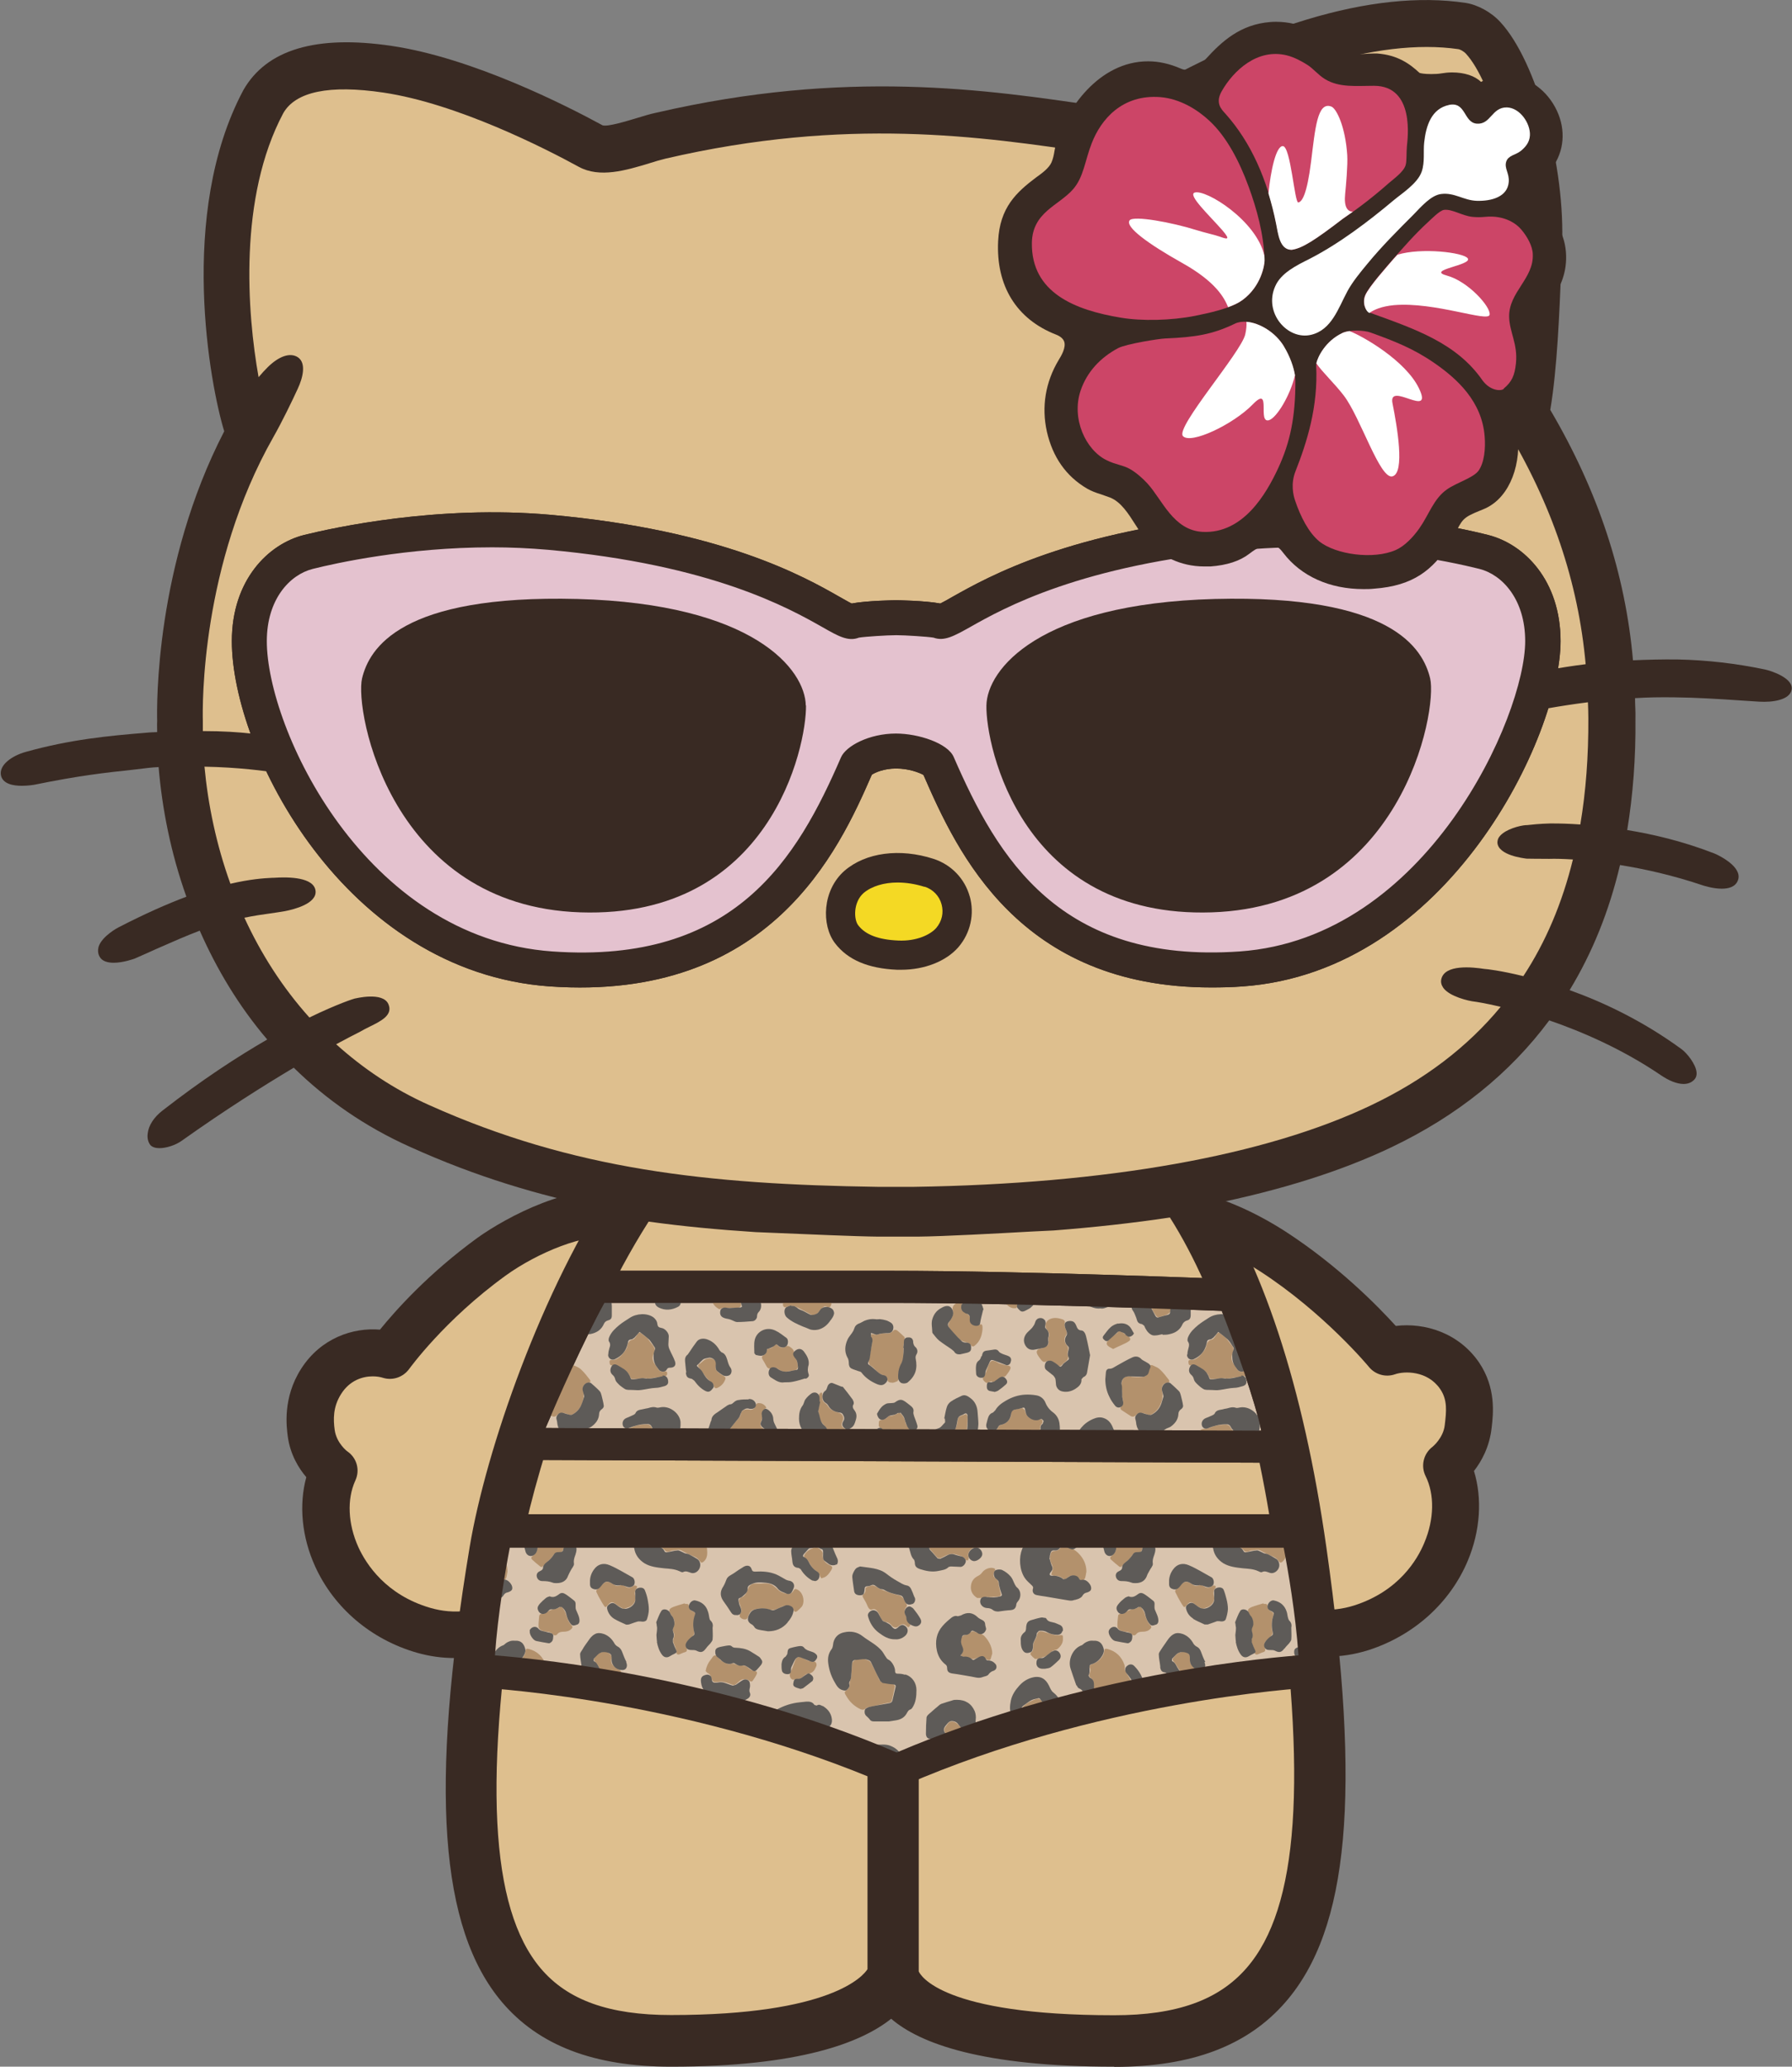 <?xml version="1.0" encoding="UTF-8"?>
<svg id="_レイヤー_2" data-name="レイヤー 2" xmlns="http://www.w3.org/2000/svg" width="87.11" height="100.44" xmlns:xlink="http://www.w3.org/1999/xlink" viewBox="0 0 87.11 100.44">
  <rect x="0" y="0" width="87.11" height="100.44" fill="#808080" stroke="none"/>
  <defs>
    <style>
      .cls-1 {
        fill: none;
      }

      .cls-2 {
        fill: #b3916c;
      }

      .cls-3, .cls-4, .cls-5, .cls-6 {
        fill-rule: evenodd;
      }

      .cls-3, .cls-7 {
        fill: #fff;
      }

      .cls-8 {
        fill: #f4d924;
      }

      .cls-9 {
        fill: #debf8e;
      }

      .cls-10 {
        fill: #5e5b58;
      }

      .cls-4, .cls-11 {
        fill: #392a23;
      }

      .cls-12 {
        fill: #d9c4ae;
      }

      .cls-5 {
        fill: #e4c2cf;
      }

      .cls-6 {
        fill: #cc4567;
      }

      .cls-13 {
        clip-path: url(#clippath);
      }
    </style>
    <clipPath id="clippath">
      <path class="cls-1" d="M63.31,74.8l-.08-.06H24.41l-.08.06c-.1.49-.78,3.83-.89,6.66l.07.08c.94.05,10.73.69,20.22,4.8l.09.02.09-.02c9.49-4.11,19.28-4.75,20.22-4.8l.07-.08c-.11-2.83-.79-6.17-.89-6.66"/>
    </clipPath>
  </defs>
  <g id="DESIGN">
    <g>
      <path class="cls-11" d="M35.16,61.36c-.97-1.35-2.85-2.93-4.88-3.41-2.4-.56-5.66,1.2-7.06,2.2-2.4,1.74-4.01,3.56-4.75,4.47-1.3-.11-2.87.4-3.83,1.9-.91,1.42-.71,2.83-.65,3.3.12.87.53,1.54.9,1.97-.37,1.35-.22,2.91.43,4.34.92,2.02,2.72,3.55,4.94,4.19.63.18,1.24.26,1.84.26,3.95,0,7.15-3.53,8.31-4.8,3.35-3.69,8.42-9.28,4.73-14.44Z"/>
      <path class="cls-11" d="M71.9,66.22c-.99-1.45-2.65-1.95-4.05-1.78-.85-.94-2.79-2.92-5.35-4.58-2.73-1.76-5.53-2.5-7.48-1.98-1.81.48-2.78,2-3.56,3.23-.12.19-.24.38-.36.56-3.53,5.26,1.7,10.69,5.16,14.29,1.17,1.22,4.38,4.55,8.25,4.55.66,0,1.34-.1,2.03-.32,2.19-.71,3.95-2.29,4.81-4.34.61-1.45.71-3.03.3-4.36.36-.46.76-1.17.86-2.11.08-.67.22-1.93-.61-3.16Z"/>
      <path class="cls-9" d="M28.73,74.25c3.93-4.33,6.98-8.19,4.57-11.57-.7-.98-2.18-2.19-3.54-2.51h0c-1.24-.29-3.66.72-5.19,1.83-2.98,2.16-4.66,4.51-4.68,4.53-.29.4-.8.58-1.28.43-.12-.04-.3-.07-.49-.07-.49,0-1.12.19-1.54.86-.4.63-.38,1.24-.31,1.75.09.64.61,1.04.62,1.04.46.32.62.91.38,1.42-.41.9-.36,2.1.15,3.23.38.83,1.34,2.32,3.49,2.95,2.33.68,4.81-.56,7.82-3.88Z"/>
      <path class="cls-9" d="M69.24,74.97c.48-1.14.5-2.34.06-3.23-.25-.5-.1-1.1.34-1.43,0,0,.52-.42.59-1.05.08-.67.14-1.22-.22-1.75-.62-.91-1.75-.88-2.2-.72-.46.16-.96.01-1.26-.35-.02-.03-2.19-2.64-5.29-4.65-1.73-1.12-3.59-1.78-4.9-1.78-.27,0-.53.03-.75.09-.95.25-1.57,1.22-2.22,2.25-.13.21-.26.41-.39.6-2.32,3.46.85,7.22,4.91,11.43,3.11,3.23,5.62,4.38,7.93,3.64,2.14-.69,3.05-2.2,3.4-3.05Z"/>
      <path class="cls-9" d="M24.05,75.39c.69-4.17,3.22-11.94,6.88-17.35,1.9.28,3.84.48,5.85.61.74.03,4.53.2,5.91.22h.91s.98,0,.98,0c1.61-.02,5.79-.27,6.56-.31,2.24-.17,4.36-.42,6.35-.74,3.73,5.42,5.16,13.32,5.76,17.56,2.41,16.95.37,23.8-9.08,23.8-9.97,0-10.75-2.75-10.75-3.33v-9.87,9.87c0,.56-1.37,3.33-10.8,3.33-8.72,0-11.57-5.75-8.57-23.8Z"/>
      <path class="cls-11" d="M54.16,100.44c-6.42,0-9.45-1.13-10.84-2.33-1.45,1.16-4.46,2.33-10.7,2.33-3.75,0-6.43-1.03-8.22-3.14-3.03-3.58-3.52-10.4-1.57-22.11.79-4.74,3.53-12.6,7.07-17.84.27-.4.74-.6,1.21-.53,1.83.27,3.71.47,5.75.6.15,0,.5.02.96.04,1.44.06,3.86.16,4.89.18h.87s1.02,0,1.02,0c1.18-.02,3.97-.17,5.47-.25.47-.03.83-.05,1.01-.05,2.13-.17,4.24-.41,6.21-.72.47-.08.95.13,1.22.52,2.84,4.13,4.85,10.21,5.97,18.09,1.69,11.91,1.1,18.51-1.99,22.07-1.84,2.12-4.56,3.15-8.32,3.15ZM44.66,95.81c.08.18,1.12,2.13,9.5,2.13,3.03,0,5.08-.73,6.44-2.3,2.53-2.91,2.96-9.11,1.4-20.09-1.01-7.08-2.73-12.59-5.13-16.38-1.8.27-3.7.48-5.65.63-.21.01-.57.03-1.03.05-1.62.09-4.34.24-5.6.25h-1.02s-.87,0-.87,0c-1.1-.01-3.54-.12-5-.18l-.97-.04c-1.84-.12-3.54-.28-5.2-.51-3.5,5.49-5.69,12.77-6.26,16.21-1.79,10.78-1.47,17.16,1.02,20.09,1.31,1.54,3.32,2.26,6.33,2.26,7.8,0,9.35-1.91,9.55-2.23v-9.72c0-.69.56-1.24,1.25-1.24s1.24.56,1.24,1.24v9.81Z"/>
      <path class="cls-11" d="M29.32,58.73c-3.14-.63-6.2-1.55-9.36-2.98-2.24-1-4.12-2.33-5.68-3.86-1.46.87-3.32,2.04-5.46,3.56-.3.21-.74.35-1.07.35-.19,0-.35-.05-.44-.15-.11-.14-.16-.34-.13-.56.04-.39.3-.79.71-1.11,1.95-1.52,3.68-2.64,5.1-3.46-1.39-1.63-2.46-3.43-3.28-5.29-.63.24-1.3.53-2.07.87-.35.16-.71.32-1.1.49,0,0-.54.2-1.01.2-.29,0-.57-.07-.69-.3-.08-.14-.09-.3-.05-.47.16-.53.98-.96.99-.96,1.28-.66,2.35-1.13,3.28-1.48-.76-2.13-1.18-4.28-1.35-6.3-.17.01-.34.02-.5.04l-.67.08c-1.49.16-2.67.29-4.88.74,0,0-.28.05-.6.05-.42,0-.91-.09-1.01-.49-.12-.51.52-.97,1.21-1.16,2.15-.6,4-.78,5.86-.93.18-.02.34-.02.52-.03,0-.18-.01-.36,0-.54-.02-.75-.1-7.58,3.26-14.08-.67-2.17-2.28-10.56.93-16.58,1.13-1.98,3.55-2.69,7.2-2.15,3.93.58,8.48,2.89,10.26,3.86.25.08,1.16-.2,1.66-.35.33-.1.65-.2.94-.26,9.25-2.14,16.04-1.13,21.51-.32l.84.12C60.84,1.25,66.75-.53,71.24.14c.59.09,1.25.45,1.69.93,1.78,1.92,3.18,7.04,3,10.95l-.04,1.08c-.09,2.15-.19,4.79-.53,6.82,2.33,3.96,3.65,7.97,4.02,12.17.7-.03,1.42-.05,2.19-.04,1.39.03,2.82.19,4.24.49.28.06,1.4.42,1.28.99-.1.49-.92.61-1.58.57-.3-.02-.61-.04-.93-.06-1.01-.07-2.16-.14-3.19-.15-.67-.01-1.3,0-1.91.04,0,.33.03.65.02.98.02,1.92-.12,3.73-.4,5.43,1.29.21,2.75.56,4.24,1.14.01,0,.92.39,1.13.91.06.14.06.29,0,.42-.12.29-.44.38-.77.38-.44,0-.88-.15-.89-.15-1.51-.51-2.88-.81-4.06-1-.53,2.25-1.35,4.27-2.45,6.08,1.62.58,3.54,1.48,5.43,2.86.28.2.71.75.74,1.13.02.18-.05.3-.11.36-.13.14-.31.21-.52.21-.31,0-.71-.15-1.14-.45h0c-1.85-1.25-3.79-2.09-5.39-2.64-1.91,2.57-4.46,4.63-7.66,6.16-2.47,1.18-5.42,2.1-8.78,2.78,0,0-7.08,1.4-15.35,1.4s-14.22-1.19-14.22-1.19Z"/>
      <path class="cls-9" d="M73.05,19.91c.37-1.91.48-4.68.56-6.91l.05-1.09c.16-3.54-1.18-7.98-2.4-9.3-.11-.12-.29-.21-.36-.22-3.92-.57-9.45,1.15-15.57,4.86-.43.26-.67.41-1.08.35l-1.25-.18c-5.27-.78-11.83-1.76-20.65.29-.25.06-.52.14-.8.23-1.12.34-2.4.72-3.41.17-1.66-.91-5.93-3.08-9.5-3.61-2.63-.39-4.27-.05-4.87,1-2.18,4.1-1.76,9.69-1.2,12.83.15-.18.3-.34.43-.47.55-.55,1.11-.75,1.49-.49.4.28.24.98-.02,1.53-.25.55-.77,1.62-1.18,2.34h0c-3.53,6.21-3.45,13.05-3.43,13.81,0,.16,0,.32,0,.48,1.94,0,3.13.21,3.73.36h.04s1.59.31,1.5,1.07c-.08.67-1.04.62-1.5.6h-.18c-.51-.09-1.87-.27-3.51-.3.17,1.83.57,3.78,1.26,5.69.94-.22,1.61-.27,2.05-.29h.06c.73-.05,1.96-.03,2.03.64.06.61-1.02.89-1.48.98-.21.04-.45.07-.71.11-.37.05-.78.11-1.27.21.79,1.72,1.83,3.37,3.16,4.85,1.38-.67,2.18-.92,2.2-.92.02,0,1.37-.35,1.64.27.23.53-.35.82-.9,1.09-.18.09-.36.18-.53.28l-.06.03c-.22.11-.57.29-1.05.55,1.29,1.16,2.78,2.18,4.53,2.96,7,3.14,13.53,3.85,21.8,3.97h.84s.91,0,.91,0c9.39-.14,17.09-1.51,22.24-3.97,2.58-1.23,4.67-2.82,6.29-4.78-.77-.18-1.24-.25-1.26-.25-.3-.03-1.23-.25-1.53-.67-.09-.13-.13-.27-.1-.41.15-.75,1.52-.6,2.1-.51.08,0,.79.08,1.89.35,1.09-1.66,1.89-3.55,2.41-5.67-.49-.03-.88-.04-1.15-.03-.53,0-1.1-.01-1.1-.01-.15-.02-1.37-.16-1.42-.77,0-.08.01-.21.13-.34.28-.32.95-.5,1.26-.52h.05c.18-.02.64-.07,1.12-.08h.13c.34,0,.8.01,1.34.05.27-1.6.4-3.32.39-5.17,0-.26-.01-.52-.02-.77-1.43.18-2.6.41-3.4.58-.41.08-.71.14-.89.16-.29.04-.53.06-.74.06-.48,0-.75-.12-.84-.36-.06-.17-.05-.36.04-.54.16-.32.53-.59,1.08-.78.27-.09,2-.64,4.64-.97-.36-3.99-1.64-7.79-3.92-11.55-.15-.24-.2-.53-.14-.81Z"/>
      <path class="cls-11" d="M23.12,36.94c-.73,1.48-.74,3.85.25,5.11.61.72,1.63,1.13,2.94.9,1.13-.19,1.78-1.23,1.99-2.05.47-1.85-.03-4.11-1.09-4.96-1.12-.82-3.21-.8-4.09,1.01Z"/>
      <path class="cls-11" d="M58.62,37.16c-.73,1.48-.74,3.85.25,5.11.61.72,1.63,1.13,2.94.9,1.13-.19,1.78-1.23,1.99-2.06.46-1.84-.03-4.11-1.09-4.96-1.12-.82-3.21-.8-4.09,1.01Z"/>
      <path class="cls-11" d="M47.14,43.57c-.24-.87-.9-1.55-1.76-1.83-1.64-.53-3.3-.31-4.33.58-1.08.95-1.13,2.64-.46,3.52.62.81,1.61,1.23,3.02,1.29.06,0,.13,0,.2,0,1.13,0,2.18-.41,2.78-1.1h0c.59-.69.79-1.61.55-2.47Z"/>
      <path class="cls-8" d="M44.94,43.1c-.44-.14-.89-.21-1.31-.21-.66,0-1.26.18-1.65.51-.51.45-.48,1.29-.26,1.57.35.46.99.7,1.95.74.89.04,1.56-.29,1.84-.61.28-.33.37-.74.26-1.15-.11-.41-.42-.73-.83-.86Z"/>
      <path class="cls-5" d="M72.12,26.82c-1.35-.34-6.34-1.44-11.7-.96-11.01.99-14.17,4.61-14.77,4.31-.16-.08-1.65-.17-2.1-.17-.45,0-1.94.09-2.1.17-.6.3-3.74-3.32-14.75-4.31-5.37-.48-10.36.62-11.71.96-1.35.34-2.87,1.74-2.87,4.33,0,4.73,5.1,15.26,14.67,15.93,9.57.68,12.82-5.21,14.87-9.94.05-.12.77-.65,1.89-.65s1.97.5,2.03.62c2.06,4.73,5.17,10.63,14.74,9.96,9.56-.67,14.67-11.7,14.67-15.93,0-2.59-1.52-3.99-2.87-4.33Z"/>
      <path class="cls-11" d="M58.88,47.99c-9.34,0-12.35-6.56-13.99-10.33-.21-.11-.7-.31-1.33-.31-.59,0-1.01.19-1.18.3-1.61,3.7-4.96,11.03-15.65,10.29-10-.71-15.46-11.46-15.46-16.78,0-2.96,1.76-4.72,3.51-5.16,1.42-.35,6.48-1.47,11.99-.98,8.35.75,12.33,3.01,14.03,3.98.22.12.45.26.6.33.72-.14,2.13-.16,2.16-.16.02,0,1.42.02,2.15.16.14-.07.38-.2.6-.33,1.71-.96,5.7-3.22,14.04-3.98,5.5-.5,10.57.62,11.99.98,1.75.44,3.52,2.2,3.52,5.16,0,4.55-5.42,16.07-15.46,16.78-.52.04-1.02.05-1.5.05ZM23.9,26.6c-4.12,0-7.59.77-8.7,1.05-1.11.28-2.23,1.47-2.23,3.51,0,4.22,4.72,14.43,13.88,15.08,8.89.63,11.91-4.54,14.03-9.43.24-.56,1.38-1.16,2.67-1.16,1.1,0,2.52.47,2.81,1.14,2.13,4.9,5.15,10.06,13.9,9.45,9.1-.64,13.88-11.45,13.88-15.08,0-2.04-1.12-3.23-2.22-3.51-1.36-.34-6.19-1.41-11.42-.93-7.97.72-11.74,2.85-13.35,3.76-.77.43-1.25.7-1.77.51-.29-.05-1.4-.12-1.81-.12-.43,0-1.54.07-1.82.12-.52.2-1-.07-1.77-.51-1.61-.91-5.36-3.04-13.34-3.76-.92-.08-1.83-.12-2.72-.12ZM42.45,37.49h0s0,0,0,0ZM44.8,37.47h0s0,0,0,0ZM45.88,29.36c.06.02.11.04.15.06-.05-.03-.1-.04-.15-.06ZM41.22,29.36s-.1.03-.15.06c.04-.02.09-.04.15-.06Z"/>
      <path class="cls-4" d="M47.95,34.29c.03-1.74,2.51-4.95,11.1-5.18,8.59-.22,10.12,2.4,10.47,3.86.37,1.58-1.39,11.07-10.62,11.37-9.23.3-10.99-8.07-10.95-10.06Z"/>
      <path class="cls-4" d="M39.17,34.29c-.03-1.74-2.51-4.95-11.1-5.18-8.59-.22-10.12,2.4-10.47,3.86-.37,1.58,1.39,11.07,10.62,11.37,9.23.3,10.99-8.07,10.96-10.06Z"/>
      <path class="cls-5" d="M72.12,26.82c-1.35-.34-6.34-1.44-11.7-.96-11.01.99-14.17,4.61-14.77,4.31-.16-.08-1.65-.17-2.1-.17-.45,0-1.94.09-2.1.17-.6.3-3.74-3.32-14.75-4.31-5.37-.48-10.36.62-11.71.96-1.35.34-2.87,1.74-2.87,4.33,0,4.73,5.1,15.26,14.67,15.93,9.57.68,12.82-5.21,14.87-9.94.05-.12.77-.65,1.89-.65s1.97.5,2.03.62c2.06,4.73,5.17,10.63,14.74,9.96,9.56-.67,14.67-11.7,14.67-15.93,0-2.59-1.52-3.99-2.87-4.33Z"/>
      <path class="cls-11" d="M58.88,47.99c-9.34,0-12.35-6.56-13.99-10.33-.21-.11-.7-.31-1.33-.31-.59,0-1.01.19-1.18.3-1.61,3.7-4.96,11.03-15.65,10.29-10-.71-15.46-11.46-15.46-16.78,0-2.96,1.76-4.72,3.51-5.16,1.42-.35,6.48-1.47,11.99-.98,8.35.75,12.33,3.01,14.03,3.98.22.12.45.26.6.33.72-.14,2.13-.16,2.16-.16.02,0,1.42.02,2.15.16.14-.07.38-.2.6-.33,1.71-.96,5.7-3.22,14.04-3.98,5.5-.5,10.57.62,11.99.98,1.75.44,3.52,2.2,3.52,5.16,0,4.55-5.42,16.07-15.46,16.78-.52.04-1.02.05-1.5.05ZM23.9,26.6c-4.12,0-7.59.77-8.7,1.05-1.11.28-2.23,1.47-2.23,3.51,0,4.22,4.72,14.43,13.88,15.08,8.89.63,11.91-4.54,14.03-9.43.24-.56,1.38-1.16,2.67-1.16,1.1,0,2.52.47,2.81,1.14,2.13,4.9,5.15,10.06,13.9,9.45,9.1-.64,13.88-11.45,13.88-15.08,0-2.04-1.12-3.23-2.22-3.51-1.36-.34-6.19-1.41-11.42-.93-7.97.72-11.74,2.85-13.35,3.76-.77.43-1.25.7-1.77.51-.29-.05-1.4-.12-1.81-.12-.43,0-1.54.07-1.82.12-.52.2-1-.07-1.77-.51-1.61-.91-5.36-3.04-13.34-3.76-.92-.08-1.83-.12-2.72-.12ZM42.45,37.49h0s0,0,0,0ZM44.8,37.47h0s0,0,0,0ZM45.88,29.36c.06.02.11.04.15.06-.05-.03-.1-.04-.15-.06ZM41.22,29.36s-.1.03-.15.06c.04-.02.09-.04.15-.06Z"/>
      <path class="cls-4" d="M47.95,34.29c.03-1.74,2.51-4.95,11.1-5.18,8.59-.22,10.12,2.4,10.47,3.86.37,1.58-1.39,11.07-10.62,11.37-9.23.3-10.99-8.07-10.95-10.06Z"/>
      <path class="cls-4" d="M39.17,34.29c-.03-1.74-2.51-4.95-11.1-5.18-8.59-.22-10.12,2.4-10.47,3.86-.37,1.58,1.39,11.07,10.62,11.37,9.23.3,10.99-8.07,10.96-10.06Z"/>
      <path class="cls-4" d="M75.44,14.62c.35-.61.71-1.25.69-2.18-.02-1.08-.57-1.78-1.05-2.4-.12-.15-.24-.3-.35-.46-.07-.1-.14-.26-.1-.44.04-.16.17-.29.38-.38h.03s.02-.04.02-.04c.19-.2.27-.33.36-.49.04-.07.08-.14.13-.22.53-.83.55-1.88.04-2.81-.52-.95-1.44-1.53-2.4-1.53-.41,0-.82.11-1.2.31-.29-.29-.8-.46-1.4-.46-.19,0-.37.02-.55.05-.11.02-.29.03-.47.03-.34,0-.53-.04-.57-.06-.46-.43-1.06-.87-2.06-.94-.05,0-.11,0-.17,0-.14,0-.28.01-.42.02-.14,0-.28.02-.43.02-.06,0-.11,0-.17,0-.38-.02-.58-.19-.81-.39-.07-.06-.14-.12-.22-.18-.58-.43-1.48-1.01-2.68-1.01-.09,0-.19,0-.28.01-1.48.11-2.39.97-3.13,1.78-.17.18-.5.55-.92.55-.11,0-.21-.02-.32-.07-.53-.23-1.06-.35-1.58-.35-2.41,0-3.99,2.36-4.46,3.94-.04.13-.06.27-.09.41-.03.19-.07.39-.15.57-.12.26-.42.49-.67.67l-.07.05c-.97.73-1.77,1.47-1.85,3.09-.11,2.18.89,3.8,2.81,4.55.21.08.35.2.4.34.1.29-.14.69-.27.9-.64,1.07-.84,2.27-.57,3.48.28,1.23.93,2.17,1.96,2.77.21.12.43.2.66.27.14.05.29.1.45.16.53.21.89.78,1.24,1.33.23.36.48.74.76,1,.5.47,1.36,1.02,2.59,1.02.1,0,.19,0,.29,0,.8-.06,1.42-.26,1.88-.61.38-.3.72-.45,1-.45.35,0,.54.24.66.4.87,1.14,2.26,1.76,3.9,1.76.17,0,.33,0,.51-.02,1.94-.14,2.85-.93,3.67-2.16.11-.17.2-.36.29-.54.12-.25.23-.48.39-.65.18-.19.48-.31.77-.43.2-.08.4-.16.56-.27,1.07-.68,1.58-2.35,1.22-4,1.29-.87,1.86-2.44,1.52-4.23-.02-.12-.06-.25-.1-.38-.06-.19-.12-.38-.11-.51,0-.11.13-.31.22-.47l.21-.36Z"/>
      <path class="cls-6" d="M65.29,10.62c-1.39,1.06-1.99,1.45-2.5,1.52-.57,0-.65-.78-.75-1.27-.43-2.16-1.24-3.96-2.46-5.33-.19-.21-.53-.52-.19-1.11.57-1,1.73-2.09,3.16-1.74.39.1.73.29,1.03.48.28.19.5.47.82.67.7.43,1.52.33,2.39.33,2.01,0,1.63,2.61,1.6,2.94-.03.32,0,.69-.06.91-.09.32-.54.64-.82.88-.7.62-1.47,1.22-2.23,1.73Z"/>
      <path class="cls-6" d="M61.47,12.67c0,.2-.16,1.24-1.07,1.91-.57.42-1.68.64-2.31.77-1.16.23-2.59.26-3.6.09-2.25-.37-4.36-1.22-4.33-3.63.02-1.5,1.3-1.81,2-2.61.52-.59.58-1.4.91-2.24.45-1.16,1.48-2.38,3.33-2.24.97.08,1.81.61,2.39,1.15.83.77,1.45,1.95,1.91,3.21.39,1.07.74,2.3.77,3.6Z"/>
      <path class="cls-6" d="M73.1,18.9c-.15.12-.67.09-1.04-.42-1.25-1.8-3.24-2.48-5.49-3.29-.19-.07-.37-.49-.2-.86.17-.4,1.07-1.41,1.36-1.75.52-.59,1.05-1.2,1.67-1.77.2-.18.57-.57.79-.61.41-.05.88.29,1.39.34.19.02.4.02.6,0,.97-.1,1.56.35,1.79.64.26.31.53.77.54,1.18.05,1.18-1.17,1.84-1.15,3.03.01.74.43,1.33.33,2.27-.06.59-.2.9-.6,1.23Z"/>
      <path class="cls-6" d="M62.4,16.83c.39.65.57,1.31.57,1.69,0,1.75-.25,2.97-.84,4.24-.59,1.27-1.71,3.18-3.66,3.09-1.44-.07-1.97-1.57-2.7-2.36-.24-.26-.55-.53-.85-.7-.31-.18-.7-.21-1.12-.42-1.03-.5-1.73-2.03-1.27-3.39.31-.91.96-1.6,1.82-2.06.4-.21,2.01-.46,2.28-.47,1.46-.06,2.3-.19,3.4-.72.65-.32,1.83.2,2.38,1.1Z"/>
      <path class="cls-6" d="M65.23,16.19c.38-.18,1.09-.14,1.39-.03,1.14.41,2.09.78,3.1,1.48,1.13.78,2.32,1.88,2.45,3.57.05.6-.02,1.28-.3,1.67-.26.35-1.06.57-1.54.91-.64.45-.86,1.21-1.33,1.88-.3.43-.72.87-1.15,1.06-1.09.48-2.93.22-3.72-.42-.51-.42-.91-1.19-1.18-2-.08-.24-.22-.8.03-1.42.55-1.4,1.1-3.12,1-5.12-.01-.24.37-1.15,1.26-1.57Z"/>
      <path class="cls-3" d="M70.43,5.1c.84-.18.71.86,1.36.91.68.05.72-.8,1.46-.79.64.02,1.15.78,1.12,1.36-.02.36-.24.59-.45.76-.24.19-.6.21-.7.51-.11.33.16.57.12,1-.06.72-.84.93-1.55.91-.65-.02-1.09-.42-1.75-.33-.49.07-.96.62-1.33,1-.8.8-1.54,1.54-2.24,2.39-.34.41-.72.87-.97,1.33-.45.84-.77,1.88-1.76,2.12-1.15.28-2.33-1.07-1.75-2.36.28-.64,1.01-1,1.67-1.33,1.44-.74,2.85-1.81,4.09-2.85.38-.32,1.16-.81,1.36-1.39.16-.47.07-.99.12-1.42.09-.81.35-1.64,1.21-1.82Z"/>
      <path class="cls-7" d="M60.59,15.64c.01.16,0,.36-.06.62-.22.89-3.39,4.5-3.03,4.93.37.43,2.46-.57,3.4-1.54.94-.97.2.95.79.77.37-.12,1.02-1.18,1.26-2.18-.06-.38-.23-.9-.54-1.41-.41-.68-1.18-1.14-1.81-1.19ZM65.6,16.09c-.13.02-.26.05-.36.1-.8.38-1.19,1.15-1.25,1.47.31.45.86.95,1.33,1.56.82,1.07,1.76,4.1,2.37,3.93.62-.17.22-2.44,0-3.55-.22-1.1,2.01.79,1.29-.72-.65-1.36-2.75-2.55-3.38-2.79ZM59.7,14.93c.27-.1.51-.21.7-.35.91-.67,1.07-1.7,1.07-1.91,0-.08,0-.17-.01-.25-.38-1.7-2.85-3.24-3.39-3.06-.34.12.71,1.1,1.34,1.82.45.52.22.44-.12.32-.18-.07-.8-.21-1.14-.32-1.17-.37-3.06-.72-3.24-.47-.23.32.92,1.15,2.54,2.06,1.67.93,2.07,1.72,2.25,2.16ZM62.79,12.14c.51-.07,1.12-.46,2.5-1.52.16-.11.31-.22.47-.33-.25-.01-.44-.21-.37-.88.04-.41.13-1.38.1-1.87-.09-1.38-.52-2.26-.77-2.36-.69-.27-.79,1.1-.99,2.69-.2,1.59-.44,1.94-.62,1.97-.18.03-.37-2.73-.75-2.74-.33-.01-.59,1.18-.7,2.3.14.47.27.96.37,1.47.1.49.17,1.27.75,1.27ZM70.33,13.39c-1.04-.27,1.24-.5,1.02-.83-.18-.29-2.26-.54-3.42-.18-.07.07-.13.15-.2.22-.29.34-1.19,1.34-1.36,1.75-.16.37.02.79.2.86h0c.22-.16.58-.32,1.19-.38,1.99-.17,4.57.84,4.65.47.08-.37-1.05-1.64-2.09-1.91Z"/>
      <path class="cls-12" d="M28.92,62.54h14.31c6.83,0,16.7.41,16.7.41,0,0,2.28,5.71,2.26,7.36l-36.83-.14s2.01-4.89,3.57-7.63Z"/>
      <path class="cls-11" d="M62.18,71.09h0l-36.83-.14c-.26,0-.5-.13-.65-.35-.14-.22-.17-.49-.07-.73.08-.2,2.04-4.97,3.62-7.72.14-.24.4-.39.68-.39h14.31c6.77,0,16.63.41,16.73.41.31.01.58.2.69.49.24.6,2.34,5.91,2.31,7.66,0,.42-.35.76-.78.76ZM26.52,69.4l34.79.13c-.3-1.44-1.22-4.02-1.92-5.82-2.1-.08-10.3-.39-16.16-.39h-13.85c-1.04,1.9-2.23,4.6-2.86,6.08Z"/>
      <path class="cls-2" d="M26.86,66.88c-.06,0-.15.02-.24.02-.11,0-.16.06-.2.17-.08.23,0,.46-.02.7,0,.05.01.11.02.16.04.15.05.29-.06.43-.05.06-.05.12.02.17.14.09.29.19.43.28q.14.09.26-.03l.04-.04c.16-.11.33-.08.49-.01.09.04.16.05.25,0,.19-.11.33-.27.42-.47.09-.21.13-.42.08-.64-.05-.24.03-.39.25-.42.1,0,.13-.07.07-.15-.13-.17-.26-.34-.42-.49-.1-.1-.24-.15-.37-.21-.06-.03-.11,0-.13.07-.03.12-.07.25-.12.37-.02.05-.08.09-.13.11-.08.02-.18.03-.26.03-.12,0-.24-.01-.38-.02Z"/>
      <path class="cls-2" d="M37.37,70.2v-.06c.04-.22-.08-.4-.13-.59l-.09-.09c-.2-.12-.23-.22-.13-.44.02-.05.03-.12.02-.18-.02-.14.02-.28.13-.36l.08-.06-.04-.08c-.09-.1-.19-.15-.33-.15-.14,0-.14.12-.18.2-.03.08-.16.14-.25.12-.21-.04-.42,0-.45.25l-.04.09c-.24.29-.47.58-.71.87l-.06.11c.01.14-.05.25-.12.36-.05.08-.04.16.03.22"/>
      <path class="cls-2" d="M43.38,64.71c-.11.1-.23.11-.36.09h-.11c-.16.03-.31.1-.47.04-.08-.03-.12.04-.09.14.03.07.06.16.05.23-.05.33-.12.67-.18,1l.06.14c.18.07.27.25.42.36.06.05.14.09.22.12.11.04.21.08.22.22.01.12.11.15.27.15.05-.01.14-.04.22-.08l.06-.11c-.05-.11-.03-.22,0-.33.05-.14.08-.29.14-.43.05-.11.1-.22.09-.35,0-.17,0-.34,0-.5,0-.09.04-.18.05-.28v-.14c-.11-.1-.21-.2-.32-.29-.11-.09-.17-.08-.27.02Z"/>
      <path class="cls-2" d="M29.75,66.09c-.1,0-.13.04-.12.12.01.07.02.17.14.14.07-.02.16-.03.22,0,.25.15.54.27.65.58.03.07.07.1.15.09.22-.02.44-.03.66-.04v.03c.29-.04.59-.09.88-.13.09-.01.11-.09.1-.16-.02-.1-.1-.07-.15-.06-.14.02-.23-.02-.3-.14-.04-.07-.09-.14-.14-.21-.12-.16-.15-.34-.07-.52.07-.15.07-.28-.04-.41-.14-.16-.23-.36-.42-.47l-.1-.08c-.1-.09-.14-.08-.23.03-.06.09-.13.22-.22.24-.2.05-.24.17-.27.34-.02.11-.11.22-.19.32-.14.17-.3.34-.55.34Z"/>
      <path class="cls-2" d="M38.68,62.27c-.17.15-.39.23-.58.35l-.09.02c-.15,0-.19.07-.11.19.11.18.19.36.16.57v.04c.04.1.09.11.19.07.15-.06.3-.06.45,0,.16.08.33.16.49.25.05.03.11.05.16.09.13.1.33.06.43-.07.06-.08.13-.15.2-.22.06-.07.12-.1.22-.05.11.06.18.01.21-.12.01-.09.02-.17.03-.26h-.01s0-.08,0-.08c.03-.13-.04-.19-.16-.21-.06-.01-.13-.03-.17-.08-.1-.14-.23-.25-.24-.44"/>
      <path class="cls-2" d="M27.8,63.5c.06.12.12.25.2.36.1.15.12.2.34.11l.11-.03c.16-.06.33-.11.33-.33l.05-.13c.09-.12.07-.24.03-.37-.01-.05-.02-.1-.04-.14-.05-.19-.13-.35-.3-.47-.09-.07-.13-.08-.15-.16"/>
      <path class="cls-2" d="M31.66,70.48c.1-.12.2-.13.32-.11.08.01.16.04.22-.04.08-.12.08-.27,0-.35-.08-.09-.16-.19-.24-.28l-.07-.1c-.06-.07-.16-.13-.2-.21-.07-.18-.23-.17-.35-.16-.23.01-.45.04-.66.15-.09.04-.21.03-.31.05-.05.01-.12.03-.15.07-.11.14-.12.31-.12.48,0,.27,0,.28.24.22.12-.04.23,0,.31.08.09.09.13.09.09.21"/>
      <path class="cls-2" d="M37.41,65.53c-.08,0-.13.04-.14.12-.02.09-.05.17-.15.21-.08.04-.1.11-.06.19.07.12.14.23.2.35.06.11.15.14.26.09.1-.05.2-.03.28.03.13.1.26.15.43.14.13-.02.26-.04.39-.06.11-.02.17-.11.16-.21-.01-.06,0-.11-.02-.17-.02-.06-.04-.13-.07-.19-.03-.08-.09-.17-.09-.25.01-.17-.09-.25-.21-.33-.06-.04-.12-.05-.19-.01-.13.07-.26.09-.38-.04-.07-.08-.16-.08-.22.02-.05.08-.12.11-.2.11Z"/>
      <path class="cls-2" d="M35.21,62.29l-.08.08c-.04.06-.09.12-.15.14-.21.09-.34.22-.37.46-.05.32.1.51.34.65h.05c.16-.1.34-.04.48-.06.13,0,.23,0,.34,0,.17,0,.23-.09.19-.25-.03-.14-.05-.29-.09-.42-.02-.07-.04-.15-.1-.19-.14-.11-.18-.21-.08-.42"/>
      <path class="cls-2" d="M40.25,69.68c0,.09.02.14.12.15.05,0,.1.02.14.03.22,0,.39-.07.61-.24l.08-.09-.1-.08c-.18-.08-.23-.18-.15-.36l.03-.09c.05-.15-.05-.3-.2-.34-.23-.06-.45-.15-.57-.38l-.09-.08c-.1-.06-.15-.15-.15-.27,0-.05,0-.09,0-.14,0-.05.01-.12-.07-.11l-.09.09c0,.07,0,.15,0,.23,0,.12.03.24,0,.35-.07.22,0,.42.05.62.04.13.15.24.25.35.09.1.15.21.14.34Z"/>
      <path class="cls-2" d="M44.02,69.12c-.05-.12-.08-.24-.16-.34-.11-.12-.11-.14-.26-.07-.11.05-.22.12-.36.1l-.09.04c-.05.1-.15.12-.24.14-.18.04-.19.04-.19.24-.02.07.02.12.09.18.14.11.26.22.45.23.1,0,.21.04.29.09.22.15.52.13.71-.05.06-.06.05-.09,0-.16-.09-.12-.19-.24-.25-.38Z"/>
      <path class="cls-2" d="M34,66.28c-.08.06-.08.11-.02.19.08.1.15.21.23.31.09.12.18.25.3.34.1.08.17.14.2.26.02.07.07.11.16.07.19-.08.32-.23.39-.42.02-.06,0-.11-.07-.15-.11-.06-.22-.13-.3-.21-.07-.07-.14-.16-.09-.29.02-.05.02-.11.01-.15-.04-.14-.15-.21-.33-.22-.07.02-.16.03-.22.07-.09.06-.16.14-.24.2Z"/>
      <path class="cls-2" d="M33.22,62.28c-.02.12-.2.19-.32.17-.12-.02-.24.03-.26.14-.02.13-.07.22-.18.28l-.02.09.06.05c.09,0,.17,0,.25,0,.13-.02.21.02.3.11.04.04.1.08.15.08.08,0,.15-.05.17-.14.02-.07.05-.13.09-.19.05-.08.12-.15.17-.23.06-.09.03-.15-.06-.21-.05-.03-.09-.09-.11-.15"/>
      <path class="cls-2" d="M55,66.88c-.06,0-.15.02-.24.02-.11,0-.16.06-.2.17-.08.23,0,.46-.02.7,0,.05,0,.11.02.16.04.15.05.29-.06.43-.05.06-.05.12.02.17.14.09.29.19.43.28q.14.09.26-.03l.04-.04c.16-.11.33-.08.49-.01.09.04.16.05.25,0,.19-.11.33-.27.42-.47.09-.21.13-.42.08-.64-.05-.24.03-.39.25-.42.1,0,.13-.07.07-.15-.13-.17-.26-.34-.42-.49-.1-.1-.24-.15-.37-.21-.06-.03-.11,0-.14.07-.03.12-.07.25-.12.37-.02.05-.08.09-.13.11-.08.02-.17.03-.26.03-.12,0-.24-.01-.38-.02Z"/>
      <path class="cls-2" d="M52.41,62.45c.2.08.26.08.46.14.21.06.41.12.6.24.1.07.18.06.27-.02.12-.12.25-.15.41-.09h.1s.01-.11.01-.11l-.05-.1"/>
      <path class="cls-2" d="M57.89,66.09c-.1,0-.13.04-.12.12.01.07.02.17.14.14.07-.02.16-.03.22,0,.25.15.54.27.65.58.03.07.07.1.15.09.22-.02.44-.03.66-.04v.03c.29-.04.58-.09.88-.13.09-.01.11-.09.1-.16-.02-.1-.1-.07-.15-.06-.14.02-.23-.02-.3-.14-.04-.07-.09-.14-.14-.21-.12-.16-.15-.34-.07-.52.07-.15.07-.28-.04-.41-.14-.16-.23-.36-.42-.47l-.1-.08c-.1-.09-.14-.08-.22.03-.06.09-.13.22-.22.24-.2.05-.24.17-.28.34-.02.11-.11.22-.19.32-.14.17-.3.34-.55.34Z"/>
      <path class="cls-2" d="M54.27,70.55c-.05-.06-.12-.12-.2-.15-.17-.05-.29-.17-.4-.31-.06-.08-.14-.17-.26-.14-.26.07-.47.22-.66.41-.05.05-.07.13-.02.2"/>
      <path class="cls-2" d="M47.09,70.54c.12-.09.16-.19.18-.32.02-.11-.01-.15-.1-.19-.15-.06-.2-.12-.19-.28,0-.24.03-.47.05-.7h0c0-.07,0-.14,0-.21l-.06-.12s-.35.11-.38.17l-.02.05c-.02.1-.03.2-.05.29-.03.14-.09.25-.21.34-.06.04-.13.11-.15.19-.03.15-.12.26-.23.37-.05.05-.09.13-.11.2-.02.08-.02.12-.03.2"/>
      <path class="cls-2" d="M55.95,62.6c-.02.23-.03.46-.05.69h-.01c.01.07.02.15.05.21.06.12.12.25.2.36.1.15.12.2.34.11l.11-.03c.16-.06.32-.11.33-.33l.05-.13c.1-.12.07-.24.03-.37-.02-.05-.03-.1-.04-.14-.05-.19,0-.24-.18-.36"/>
      <path class="cls-2" d="M48.76,69.91c.09-.18.28-.24.47-.16.15.06.3.12.46.17.21.07.43.12.64.18.13-.02.24-.1.24-.21,0-.1-.01-.2-.02-.3,0-.16-.01-.31.12-.43v-.15s-.12-.05-.12-.05h-.03c-.27.09-.56,0-.67-.31-.02-.05-.02-.1-.05-.14l-.11-.08c-.15.03-.31.05-.45.11-.11.04-.09.17-.1.28h0c-.08.24-.25.37-.47.43-.05.01-.12.05-.14.09-.04.16-.18.18-.3.22l-.12.05.03.14c.11.12.22.22.39.26.12.03.17-.02.22-.11Z"/>
      <path class="cls-2" d="M50.63,65.53c-.23.03-.3.16-.17.35.05.08.1.15.16.22.05.06.12.12.22.07.05-.02.12-.02.18-.04l.1.03c.11.06.21.13.31.2.07.05.12.05.18-.02.06-.06.13-.13.2-.18.1-.07.13-.16.1-.28-.02-.07-.02-.16,0-.23.04-.12.01-.2-.07-.29-.09-.1-.12-.32-.05-.42.08-.1.07-.19.03-.3-.04-.11-.1-.22-.06-.35.02-.09-.03-.14-.11-.17-.19-.06-.37-.1-.57-.03-.24.08-.34.34-.18.54.08.11.14.22.07.37-.02.05-.01.12,0,.19,0,.08,0,.17-.08.22-.08.05-.17.1-.26.12Z"/>
      <path class="cls-2" d="M59.67,70.61s.09-.08.13-.12c.1-.12.2-.13.32-.11.08.01.16.04.22-.04.08-.12.07-.27,0-.35-.08-.09-.16-.19-.24-.28l-.07-.1c-.07-.07-.16-.13-.2-.21-.07-.18-.23-.17-.35-.16-.23.01-.45.04-.67.15-.09.04-.21.03-.31.05-.05.01-.12.03-.15.07-.11.14-.12.31-.12.48,0,.27,0,.28.23.22.13-.04.23,0,.32.08.09.09.1.2.06.32"/>
      <path class="cls-2" d="M46.26,64.7c.14.15.29.29.44.43l.13.07c.15.03.28.06.38.19.05.06.12.06.18,0,.25-.2.34-.48.37-.78v-.11c-.01-.15-.05-.17-.18-.1-.17.09-.4-.03-.4-.22,0-.18-.08-.29-.23-.37-.23-.12-.23-.13-.19-.41v-.02c0-.08-.02-.12-.1-.1-.14.02-.26.08-.33.21-.02.04-.03.1-.02.15.03.17.02.32-.08.47-.19.27-.17.37.04.58Z"/>
      <path class="cls-2" d="M48.31,62.34c.03.16.09.32.23.42.15.1.2.26.26.42.09.23.3.4.5.4.12,0,.14-.02.15-.15l.03-.13c.09-.21.22-.39.25-.62.02-.1.01-.14-.08-.18-.08-.04-.14-.1-.21-.16"/>
      <path class="cls-2" d="M48.06,66.32c-.06.17-.12.35-.19.52l-.05.06c-.08.09-.04.16.03.23.06.06.11.11.21.05.05-.03.11-.04.16-.05v.04c.07-.02.14-.03.2-.06.13-.07.24-.21.41-.2l.06-.04c.07-.1.16-.2.21-.31.06-.13,0-.19-.14-.2-.12-.01-.23-.06-.35-.09-.07-.02-.12-.06-.18-.09-.21-.09-.29-.06-.37.16Z"/>
      <path class="cls-2" d="M54.32,64.77l-.12.09c-.06.04-.12.09-.17.13-.06.05-.1.11-.16.16-.08.07-.1.17-.02.25.07.07.17.11.26.16.09-.04.16-.08.23-.11.08-.04.16-.07.24-.11.11-.05.22-.1.31-.17.07-.05.07-.13-.01-.19-.11-.08-.22-.16-.33-.24-.07-.05-.16-.08-.23.02Z"/>
      <path class="cls-10" d="M27.78,63.46c.08.18.17.32.26.49.04.07.08.09.16.06.14-.05.29-.09.44-.12.07-.02.1-.05.11-.13,0-.13.02-.25.12-.34l.03-.14c-.05-.19-.1-.38-.17-.55-.04-.08-.11-.15-.19-.21-.06-.04-.11-.09-.15-.15l1.08-.04c.04.09.08.19.11.29.09.28.15.56.16.85,0,.15,0,.3,0,.46,0,.16-.06.21-.21.25-.07.02-.14.08-.17.15-.12.29-.35.44-.64.5-.11.02-.22.02-.33.03v-.03c-.12.02-.23.05-.34.06-.07,0-.16,0-.22-.04-.17-.09-.26-.25-.33-.43l-.11-.08"/>
      <path class="cls-10" d="M32.94,70.46c0-.14-.02-.23-.02-.37,0-.11,0-.23.04-.33.11-.21.13-.42.12-.65-.03-.4-.49-.79-.95-.72-.07.01-.15.04-.21.02-.14-.05-.27-.02-.4.02-.06.02-.13.02-.19.04-.17.05-.37.02-.45.23l-.06.05c-.12.06-.24.11-.36.16-.15.06-.22.19-.19.34.03.14.17.21.3.15.27-.11.55-.19.87-.19.11-.01.2.02.25.15.04.09.14.16.22.24l.08.09c.06.07.11.17.18.22.1.07.15.14.11.26-.07.2-.07.2-.25.21h-.08c-.12-.01-.22,0-.3.09"/>
      <path class="cls-10" d="M30.73,70.49c0-.17-.15-.31-.33-.31-.14,0-.23.08-.29.21l-.02.08"/>
      <path class="cls-10" d="M25.29,68.89c.07,0,.15,0,.22.04.22.08.35.27.44.47.04.1.08.18.17.25.24.2.39.47.54.74l-.7.03c-.18-.08-.34-.18-.43-.37-.05-.1-.12-.13-.23-.1-.23.05-.41.19-.59.32"/>
      <path class="cls-10" d="M29.56,65.84c0,.17.17.29.32.22.33-.15.55-.39.63-.75.04-.19.03-.19.23-.23l.1-.07c.08-.09.17-.19.25-.28.11.08.21.16.31.24.06.06.14.11.19.17.07.09.13.19.2.29.04.05.07.1.04.17-.03.08-.06.16-.06.24,0,.14,0,.28.05.4.04.12.13.21.2.32.09.13.33.14.39,0,.04-.08.09-.09.16-.09.21,0,.31-.12.24-.31-.07-.2-.18-.38-.26-.57-.04-.08-.06-.17-.06-.26,0-.13.02-.26.02-.39,0-.17-.19-.38-.35-.4-.15-.03-.19-.06-.21-.22-.02-.13-.09-.22-.19-.3-.31-.22-.82-.19-1.15.03-.17.11-.35.22-.51.35-.19.16-.38.33-.48.57-.03.06-.05.17-.02.22.08.11.07.21.02.34-.03.1-.05.2-.05.3Z"/>
      <path class="cls-10" d="M41.21,66c.03.06.05.15.05.22,0,.12.02.23.13.29.1.05.22.08.32.12.06.02.14.03.17.08.19.25.44.42.71.54.24.11.37.08.5-.08.1-.12.04-.3-.11-.33-.19-.03-.31-.16-.44-.27-.09-.08-.17-.16-.27-.22-.09-.05-.09-.1-.05-.18.03-.05.05-.11.06-.17.03-.2.06-.4.09-.6.02-.15.1-.3-.03-.45v-.17c.13.03.23.1.3.08.18-.06.35-.07.53-.07.14,0,.23-.09.25-.21.03-.14-.03-.26-.15-.32-.06-.03-.12-.07-.19-.09-.1-.03-.2-.05-.31-.06-.08,0-.15.02-.23,0-.18-.02-.35.01-.52.08-.09.04-.17.1-.26.13-.13.05-.2.13-.24.26-.02.07-.06.14-.11.21-.07.1-.16.2-.21.31-.13.29-.16.58-.01.87Z"/>
      <path class="cls-10" d="M27.79,68.76h-.09c-.09-.02-.19-.05-.28-.08-.1-.04-.19-.04-.28.04-.08.08-.12.17-.08.28l.02.09c.03.41.22.58.56.68.11.03.23-.01.34-.01.17,0,.29-.08.4-.2.04-.05.1-.09.15-.12.07-.04.15-.06.21-.1.2-.14.36-.33.38-.59,0-.12.04-.2.14-.27.05-.03.1-.11.09-.16-.02-.17-.07-.34-.11-.51-.02-.07-.04-.15-.09-.2-.13-.14-.28-.27-.43-.4l-.07-.02c-.21-.02-.38.2-.32.41.03.08.04.16.07.26-.04.12-.07.24-.12.36-.09.25-.26.44-.51.55Z"/>
      <path class="cls-10" d="M33.34,66.72c.03.21.08.25.29.29l.12.09c.15.21.33.4.56.51.16.07.24,0,.36-.16.06-.08,0-.25-.1-.3-.21-.1-.31-.28-.42-.47-.05-.09-.14-.17-.22-.24-.07-.06-.07-.08,0-.13.06-.04.1-.11.16-.16.04-.04.09-.09.14-.11.08-.03.17-.04.25-.06h.04c.21.04.3.18.27.39-.01.11,0,.21.09.28.08.07.16.13.25.18.1.07.29.05.36-.02.08-.08.1-.23.02-.34-.09-.12-.12-.25-.16-.39-.05-.15-.1-.3-.28-.36l-.09-.09c-.13-.24-.31-.42-.56-.52-.21-.09-.44-.06-.55.09-.13.17-.25.35-.37.53l-.07.1c-.11.08-.14.19-.13.32.02.18.03.36.06.54Z"/>
      <path class="cls-10" d="M39.86,62.34c.03.18.15.32.26.45.08.1.2.11.28.05.16-.14.18-.3.08-.49"/>
      <path class="cls-10" d="M38.67,62.26c-.16.12-.33.23-.49.34-.1.07-.21.09-.31,0-.1-.09-.14-.19-.12-.33h.92Z"/>
      <path class="cls-10" d="M37.99,70.47c0-.07,0-.15,0-.22,0-.35-.13-.66-.29-.96-.05-.1-.1-.19-.11-.31,0-.17-.08-.32-.21-.43-.07-.06-.16-.12-.25-.05-.08.06-.12.16-.1.27.01.09.03.19,0,.26-.06.12-.09.2,0,.3.06.07.15.1.2.17.13.19.14.41.19.63v.04c-.09.08-.16.17-.24.24"/>
      <line class="cls-10" x1="36.12" y1="70.53" x2="36" y2="70.48"/>
      <path class="cls-10" d="M25.77,67.87c.08.16.17.3.28.44.06.08.16.12.27.08.11-.05.15-.13.13-.24-.01-.09-.03-.18-.05-.27v-.13c-.01-.12,0-.23-.01-.35,0-.07-.04-.15-.02-.22.04-.21.16-.29.38-.29.22,0,.45.02.67.02.06,0,.12-.04.17-.07.12-.08.1-.22.16-.33.05-.1.03-.16-.04-.22-.06-.05-.13-.08-.19-.12-.05-.03-.12-.06-.16-.1-.13-.15-.3-.16-.45-.09-.14.06-.28.14-.42.21"/>
      <path class="cls-10" d="M36.39,68.01c-.16,0-.33,0-.48.03-.07,0-.15.04-.2.08-.08.06-.13.14-.24.13l-.11.05c-.15.11-.31.21-.46.32-.15.1-.31.19-.32.41l-.03.06c-.05.16-.1.31-.16.46.06.24.11.46.17.67.01.04.07.09.12.11.21.12.52-.19.51-.38,0-.17.09-.26.18-.37l.08-.1c.15-.19.31-.38.46-.57.05-.06.07-.15.1-.22l.06-.12c.11-.08.21-.16.37-.1h.12c.16-.02.23-.16.16-.3-.07-.13-.18-.18-.32-.18Z"/>
      <path class="cls-10" d="M31.59,62.29c-.04.1-.08.2-.08.29,0,.21.09.39.24.55.04.05.09.11.09.17.01.13.09.2.19.25.31.15.63.12.93-.04.12-.06.15-.19.12-.31-.01-.06-.08-.14-.13-.15-.15-.03-.3-.02-.44-.03-.05,0-.1-.02-.15-.02v-.04s.1-.09.1-.09c.07-.06.14-.11.14-.22,0-.14.06-.21.2-.2.15,0,.26-.06.37-.13"/>
      <path class="cls-10" d="M36.74,62.97c-.09-.15-.15-.32-.26-.46-.13-.16-.28-.22-.52-.22-.11,0-.21-.04-.26.07-.04.12,0,.25.1.32.07.05.11.1.13.19.04.2.08.4.13.61h.03s-.07.06-.07.06c-.19.01-.37.02-.56.03-.06,0-.12-.01-.18-.02-.13-.02-.25.06-.26.14-.04.15,0,.29.15.35.08.04.18.05.27.07.05.01.11.04.16.06.08.03.15.08.23.08.25,0,.49-.02.74-.04.12,0,.23-.12.23-.24,0-.09.03-.16.09-.22.16-.16.14-.5-.03-.63-.05-.04-.09-.09-.12-.14Z"/>
      <path class="cls-10" d="M42.87,62.34c-.25.07-.52-.03-.77-.04-.07,0-.18.03-.21.09-.08.13,0,.32.14.39.09.04.19.05.28.07.05.01.1.03.14.06.11.08.22.12.36.09.2-.03.39-.06.59-.08.13-.01.21-.09.22-.23,0-.07.04-.14.08-.19.08-.09.14-.11.12-.23"/>
      <path class="cls-10" d="M39.86,68.12h-.02v-.17c0-.22-.2-.35-.39-.23-.12.08-.22.18-.3.29-.06.08-.07.21-.13.29-.15.2-.18.41-.18.65,0,.36.17.62.44.83.22.18.48.19.75.17.12-.01.21-.13.22-.25,0-.17-.05-.32-.18-.42-.22-.17-.2-.44-.29-.66v-.06c.03-.15.06-.29.09-.44Z"/>
      <path class="cls-10" d="M40.93,67.4c-.15-.06-.3-.12-.45-.18-.1-.04-.21.04-.25.15-.03.08-.05.18-.11.22-.2.13-.18.47,0,.58.05.03.1.07.13.12.12.23.32.33.57.36.05,0,.11.03.14.07.06.1.12.21.04.34-.09.14-.06.25.03.33.11.1.21.1.35,0,.14-.09.18-.24.22-.38.05-.15.05-.31-.05-.45-.08-.1-.14-.2-.05-.33,0-.02,0-.05,0-.09l-.05-.12c-.15-.21-.31-.41-.47-.61l-.05-.03Z"/>
      <path class="cls-10" d="M40.39,64.15c.06-.09.13-.18.15-.29.02-.07-.02-.18-.07-.23-.12-.11-.28-.14-.45-.09l-.1.06c-.05.06-.1.12-.14.18-.06.09-.3.16-.4.11-.1-.05-.2-.11-.3-.16-.09-.05-.2-.07-.28-.13-.1-.09-.2-.15-.34-.13v-.03c-.1.04-.22.06-.27.12-.1.12-.06.36.05.46.23.21.51.33.79.45.1.04.2.07.3.12.14.06.29.06.44.03.28-.07.47-.25.62-.48Z"/>
      <path class="cls-10" d="M32.21,66.89c-.07,0-.15.03-.22.04-.24.06-.47.09-.72.05-.08-.01-.18.02-.27.03-.1.01-.21.04-.3.02-.04,0-.06-.11-.09-.17l-.03-.05c-.12-.24-.35-.33-.56-.46-.08-.05-.2-.07-.27.02-.1.15-.12.33.04.46.07.06.1.13.12.22.02.08.09.15.15.21.05.06.12.11.19.16.06.04.12.09.18.11.08.02.17.02.25.02.17,0,.34.03.5,0,.23-.03.45-.09.69-.1.15,0,.3-.05.45-.09.09-.03.17-.1.16-.21,0-.19-.11-.31-.27-.3Z"/>
      <path class="cls-10" d="M39.16,67.01c.09-.03.19-.12.15-.22-.06-.17-.05-.31,0-.47h0c.03-.25-.09-.44-.22-.62-.12-.17-.28-.18-.43-.06-.15.12-.14.21.02.4.04.05.07.12.08.18.02.07.02.15.03.23,0,.07,0,.12-.09.13-.15.02-.3.07-.45.08-.17.01-.33-.04-.47-.15-.12-.09-.29-.08-.35,0-.1.14-.09.35.04.43.2.12.4.29.66.24.14,0,.28,0,.42-.03.2-.04.4-.1.59-.16Z"/>
      <path class="cls-10" d="M43.84,66.21c-.14.23-.19.47-.18.73,0,.12.07.24.17.28.09.03.23.02.3-.04.38-.32.48-.67.38-1.16-.01-.05,0-.13.03-.18.09-.13.07-.29-.06-.39-.04-.04-.07-.11-.08-.16-.02-.05,0-.12-.03-.17-.04-.11-.15-.13-.24-.12-.09,0-.18.05-.19.18,0,.11-.02.22-.03.33h.02c0,.15-.01.29-.03.44-.01.09-.03.19-.07.26Z"/>
      <path class="cls-10" d="M37.84,65.41c.12.1.31.1.4,0,.08-.09.09-.3,0-.38-.18-.13-.36-.28-.56-.37-.43-.2-.89.04-.99.45-.05.21-.02.44-.02.66l.07.08c.11.02.22.06.32.03.17-.04.23-.17.22-.31.13-.05.25-.08.34-.15.12-.1.11-.11.23-.01Z"/>
      <path class="cls-10" d="M43.77,68.65c.07.09.16.17.19.28.06.18.1.36.22.51.08.1.15.12.3.06.1-.04.14-.14.11-.23-.04-.15-.1-.29-.15-.43-.02-.07-.05-.15-.04-.21.03-.13-.02-.21-.11-.29-.06-.05-.13-.1-.19-.15-.24-.18-.33-.23-.59-.04-.05.04-.12.03-.19.04-.08.01-.17,0-.24.03-.1.05-.19.11-.26.2-.08.09-.13.2-.19.29.01.05.02.08.03.11.1.25.31.22.48.05.04-.04.1-.07.15-.08.12-.02.25-.03.35-.12h.11Z"/>
      <path class="cls-10" d="M33.44,62.25c.02.08.08.14.16.19.11.07.12.13.03.23-.07.07-.14.15-.2.22-.06.08-.09.16-.03.25.08.12.2.18.3.16.15-.03.22-.17.31-.27.13-.14.19-.32.21-.47,0-.09-.02-.17-.04-.26"/>
      <path class="cls-10" d="M43.64,69.87c-.03-.05-.04-.13-.09-.15-.07-.04-.15-.06-.24-.08-.14-.03-.29-.03-.39-.16-.07-.09-.15-.12-.26-.05-.14.09-.19.18-.15.3.07.18.18.32.38.36.13.02.26.04.38.07.21.05.33-.05.35-.28Z"/>
      <path class="cls-10" d="M55.11,62.56c-.03.09-.07.18-.1.27-.06.16-.14.32,0,.48v.11c-.02.1,0,.19.06.28.05.06.08.14.11.21.04.09.07.18.1.28.04.1.12.15.23.16l.11.08c.07.17.16.33.33.43.06.04.15.05.22.04.11,0,.22-.04.34-.06v.03c.12,0,.23,0,.34-.03.29-.06.52-.21.64-.5.03-.06.11-.13.17-.15.15-.04.21-.09.22-.25,0-.15,0-.3,0-.46,0-.29-.07-.57-.16-.85l-.99-.06c.08.05.1.09.13.17.08.18.12.37.17.55l-.03.14c-.1.1-.12.22-.12.34,0,.07-.04.11-.11.13-.15.04-.29.07-.44.12-.08.03-.12,0-.16-.06-.09-.17-.19-.34-.27-.52-.02-.05-.03-.12-.03-.18.02-.22.04-.44.06-.66"/>
      <path class="cls-10" d="M50.86,70.55c.08-.07.16-.16.21-.27l.1-.1c.21-.02.31-.17.33-.34.03-.22.03-.45,0-.67-.03-.2-.12-.38-.3-.52-.17-.12-.3-.28-.38-.48-.08-.2-.25-.33-.46-.36-.18-.03-.36-.04-.54-.03-.33.02-.63.12-.92.29-.21.12-.4.26-.52.47l-.11.11c-.16.05-.22.17-.26.32-.02.08-.04.15-.06.23-.04.14.04.29.18.34.12.05.32-.01.38-.17.03-.07.07-.11.14-.12.28-.06.46-.24.5-.53.02-.13.08-.2.22-.22.11-.02.22-.04.33-.08.09-.03.11,0,.13.08.01.07.03.14.05.21.08.23.44.4.67.27.1-.05.14.03.18.08l-.04.13c-.09.06-.12.14-.11.25,0,.06,0,.12,0,.18,0,.06,0,.13,0,.2.02.19-.12.3-.32.26-.22-.04-.44-.12-.66-.19-.18-.05-.37-.12-.56-.15-.16-.03-.27.11-.29.22-.03.12.08.3.2.34.1.04.21.07.31.1.17.05.34.1.5.15"/>
      <path class="cls-10" d="M61.09,70.51c0-.14-.02-.28-.02-.41,0-.11,0-.23.05-.33.11-.21.13-.42.12-.65-.03-.4-.49-.79-.95-.72-.07.01-.15.04-.21.02-.14-.05-.27-.02-.4.02-.06.02-.13.02-.19.04-.16.05-.37.02-.45.23l-.06.05c-.12.06-.24.11-.37.16-.14.06-.22.19-.19.34.03.14.17.21.3.15.27-.11.55-.19.87-.19.11-.01.19.02.25.15.04.09.14.16.22.24l.08.09c.06.07.11.17.18.22.09.07.14.14.11.26-.07.2-.07.2-.25.21h-.08c-.14-.02-.26,0-.33.14"/>
      <path class="cls-10" d="M58.84,70.61c.11-.23-.08-.43-.3-.43-.14,0-.24.08-.29.21-.02.05-.02.1-.02.16"/>
      <path class="cls-10" d="M54.93,70.57c-.05-.05-.09-.12-.13-.19-.16-.26-.3-.54-.54-.74-.08-.07-.12-.15-.16-.25-.08-.21-.21-.39-.44-.47-.18-.07-.36-.03-.52.04-.47.2-.76.57-.91,1.04-.06.18-.09.36-.06.54"/>
      <path class="cls-10" d="M52.72,70.55c-.03-.06-.02-.18.02-.21.22-.15.42-.34.7-.4.11-.03.19,0,.23.1.09.19.25.29.43.37.06.03.12.06.16.11l.02.02"/>
      <path class="cls-10" d="M57.7,65.84c0,.17.17.29.32.22.33-.15.55-.39.63-.75.04-.19.03-.19.23-.23l.1-.07c.09-.09.17-.19.24-.28.11.08.21.16.31.24.07.06.14.11.19.17.08.09.13.19.2.29.04.05.07.1.04.17-.03.08-.06.16-.06.24,0,.14,0,.28.05.4.04.12.13.21.2.32.09.13.33.14.39,0,.04-.08.09-.09.16-.09.2,0,.31-.12.24-.31-.07-.2-.18-.38-.26-.57-.03-.08-.06-.17-.06-.26,0-.13.02-.26.02-.39,0-.17-.19-.38-.34-.4-.15-.03-.19-.06-.21-.22-.02-.13-.09-.22-.19-.3-.32-.22-.82-.19-1.15.03-.17.11-.35.22-.51.35-.19.16-.38.33-.48.57-.03.06-.05.17-.02.22.08.11.07.21.03.34-.03.1-.05.2-.05.3Z"/>
      <path class="cls-10" d="M50.84,66.21c-.07.12-.08.29.02.37.11.09.23.18.34.27.04.04.08.1.1.15.02.08.02.17.03.25,0,.16.11.31.26.36.24.07.47.02.68-.11.17-.11.32-.24.3-.47l.09-.1c.1-.04.16-.11.18-.21.05-.28.1-.56.15-.86-.06-.3-.12-.62-.2-.93-.03-.12-.1-.26-.22-.27-.18-.01-.21-.13-.26-.25-.07-.16-.15-.22-.33-.21-.19.02-.26.11-.21.29.02.09.07.17.09.26.01.05.01.11-.01.15-.12.16-.1.38.05.51.06.05.07.1.05.17-.04.13-.07.27,0,.4.03.07,0,.1-.06.14-.09.07-.2.14-.26.24-.07.09-.1.07-.17.01-.09-.08-.19-.15-.3-.21-.11-.06-.27-.03-.31.04Z"/>
      <path class="cls-10" d="M45.78,70.49c.01-.06.02-.12.04-.18.02-.07.05-.16.11-.2.09-.08.17-.16.2-.28.03-.13.05-.28.23-.31.04,0,.09-.07.1-.12.04-.12.06-.24.08-.36.02-.14.06-.21.2-.26.05-.02.1-.04.14-.07.09-.05.14,0,.15.07.01.16.01.32,0,.48,0,.17-.04.34-.04.51,0,.12.1.23.21.25.09.02.25-.08.27-.18.04-.21.08-.42.09-.63,0-.2-.03-.4-.04-.6-.02-.26-.12-.49-.33-.65-.12-.09-.26-.2-.43-.13-.18.08-.37.17-.53.28-.09.06-.17.16-.2.26-.06.18-.09.38-.13.57h.03c0,.07.03.17,0,.2-.11.1-.18.24-.33.28-.25.08-.4.26-.47.5-.04.12-.07.22-.17.3-.08.06-.1.18-.08.27"/>
      <path class="cls-10" d="M55.93,68.76h-.09c-.09-.02-.19-.05-.28-.08-.1-.04-.19-.04-.28.04-.09.08-.12.17-.08.28l.02.09c.03.41.22.58.56.68.11.03.23-.01.35-.01.17,0,.29-.08.4-.2.04-.05.1-.09.15-.12.07-.04.15-.06.22-.1.2-.14.36-.33.38-.59,0-.12.04-.2.14-.27.05-.03.1-.11.09-.16-.02-.17-.07-.34-.11-.51-.02-.07-.04-.15-.09-.2-.14-.14-.28-.27-.43-.4l-.07-.02c-.21-.02-.38.2-.32.41.03.08.04.16.07.26-.04.12-.07.24-.11.36-.09.25-.26.44-.51.55Z"/>
      <path class="cls-10" d="M55.65,66.16c-.05-.03-.12-.06-.16-.1-.13-.15-.3-.16-.45-.09-.26.12-.5.26-.75.4-.12.06-.22.16-.37.15-.09,0-.15.07-.16.16-.01.11-.02.23-.03.34,0,.3.06.59.19.85.07.16.17.3.28.44.06.08.16.12.26.08.11-.05.15-.13.14-.24-.01-.09-.04-.18-.05-.27v-.13c-.01-.12,0-.23-.01-.35,0-.07-.04-.15-.02-.22.04-.21.16-.29.38-.29.22,0,.45.02.67.02.06,0,.12-.04.17-.07.12-.08.1-.22.16-.33.05-.1.03-.16-.04-.22-.06-.05-.13-.08-.19-.12Z"/>
      <path class="cls-10" d="M51.21,62.44c.02.11.04.22.07.33l.12.1c.06.04.16.05.19.1.1.13.22.2.37.18.32-.03.59.1.86.25.21.12.42.22.68.19.13.03.25-.04.38-.08.13-.05.21-.12.26-.25.03-.09.08-.19.09-.28,0-.08-.02-.2-.08-.24-.15-.09-.35-.03-.44.12-.06.09-.1.08-.18.03-.14-.08-.28-.15-.43-.21-.2-.08-.39-.15-.59-.22"/>
      <path class="cls-10" d="M46.28,64.02c.08-.14.07-.29-.01-.42-.07-.11-.18-.15-.31-.12-.09.02-.18.07-.26.12-.18.11-.3.27-.37.48-.08.23-.01.46-.01.68l.02.04c.1.12.19.25.31.35.19.15.4.28.6.42l.12.1c.07.12.16.16.3.15.12-.03.24-.05.35-.08.17-.05.2-.12.18-.33-.01-.1-.12-.17-.26-.16-.09,0-.16-.03-.22-.1-.06-.07-.14-.13-.21-.21-.13-.14-.26-.28-.38-.43-.07-.09-.07-.18.01-.27.06-.07.11-.15.15-.23Z"/>
      <path class="cls-10" d="M60.35,66.89c-.08,0-.15.03-.22.04-.23.06-.47.09-.72.05-.08-.01-.18.02-.27.03-.1.01-.21.04-.31.02-.04,0-.06-.11-.09-.17l-.03-.05c-.11-.24-.35-.33-.56-.46-.08-.05-.2-.07-.27.02-.11.15-.12.33.04.46.07.06.1.13.12.22.02.08.09.15.15.21.06.06.12.11.18.16.06.04.12.09.18.11.08.02.17.02.25.02.17,0,.34.03.5,0,.23-.03.45-.09.69-.1.15,0,.3-.05.44-.09.09-.03.17-.1.16-.21,0-.19-.11-.31-.26-.3Z"/>
      <path class="cls-10" d="M49.48,62.38c.04.08.11.13.22.12.1-.01.11.07.08.12-.07.09-.05.19-.07.29,0,.05-.04.09-.07.14-.06.12-.13.24-.19.36-.06.13.05.2.13.28.07.07.16.06.24.02.09-.04.17-.09.26-.14l.12-.11c.19-.2.16-.47.22-.7,0-.06-.02-.1-.02-.15,0-.07-.03-.13-.05-.19"/>
      <path class="cls-10" d="M50.82,64.21c-.06-.11-.16-.17-.29-.15-.12.02-.19.11-.22.23-.02.08-.08.16-.13.23-.1.12-.24.21-.32.34-.1.16-.12.34-.02.52.09.16.22.23.4.22.17-.03.33-.06.5-.1.18-.05.25-.19.21-.37v-.1c.06-.17.04-.32-.1-.45-.06-.05-.05-.1-.04-.16.02-.07.03-.16,0-.21Z"/>
      <path class="cls-10" d="M47.7,65.91c-.02.09-.05.17-.14.23-.06.04-.1.13-.11.21-.02.13-.01.27,0,.41,0,.12.13.21.27.2.11,0,.17-.09.18-.23,0-.06.02-.13.05-.18.05-.12.11-.24.16-.36.03-.07.07-.11.14-.09.1.02.19.07.29.1.13.05.26.1.39.15.14,0,.19-.09.21-.19.03-.1,0-.2-.11-.25-.1-.05-.21-.07-.32-.12-.06-.03-.13-.06-.16-.11-.06-.09-.15-.11-.24-.09-.09.01-.18.03-.27.04-.22.02-.27.06-.31.28Z"/>
      <path class="cls-10" d="M46.99,63.84c.12.04.17.12.15.25-.01.11.01.21.11.28.13.1.37.09.39-.04.03-.23.1-.45.15-.67h0s.02-.02.02-.02c-.03-.09-.05-.18-.09-.25-.12-.22-.43-.29-.64-.15-.05.03-.11.06-.17.07-.09.02-.17.05-.18.15-.02.11,0,.23.1.3.05.03.1.07.16.09Z"/>
      <path class="cls-10" d="M54.35,64.32c-.13.03-.26.09-.36.18-.13.11-.22.26-.33.39-.06.07-.08.14,0,.21.06.06.14.12.23.04.16-.14.31-.28.46-.42l.08-.02c.1.06.24.06.3.19l.11.07c.08.04.25-.06.28-.16-.08-.12-.13-.26-.23-.35-.14-.13-.34-.16-.53-.12Z"/>
      <path class="cls-10" d="M48.34,67.65s.12-.03.17-.06c.13-.09.26-.19.38-.3.1-.09.09-.19-.02-.31-.08-.09-.18-.09-.29-.02-.08.06-.16.12-.25.18l-.14.04c-.18-.02-.21,0-.22.17-.01.13.03.22.14.25.07.02.13.02.22.04Z"/>
      <path class="cls-11" d="M62.18,71.09h0l-36.83-.14c-.26,0-.5-.13-.65-.35-.14-.22-.17-.49-.07-.73.08-.2,2.04-4.97,3.62-7.72.14-.24.4-.39.68-.39h14.31c6.77,0,16.63.41,16.73.41.31.01.58.2.69.49.24.6,2.34,5.91,2.31,7.66,0,.42-.35.76-.78.76ZM26.52,69.4l34.79.13c-.3-1.44-1.22-4.02-1.92-5.82-2.1-.08-10.3-.39-16.16-.39h-13.85c-1.04,1.9-2.23,4.6-2.86,6.08Z"/>
      <path class="cls-12" d="M63.31,74.8l-.08-.06H24.41l-.08.06c-.1.49-.78,3.83-.89,6.66l.07.08c.94.05,10.73.69,20.22,4.8l.09.02.09-.02c9.49-4.11,19.28-4.75,20.22-4.8l.07-.08c-.11-2.83-.79-6.17-.89-6.66Z"/>
      <g class="cls-13">
        <path class="cls-2" d="M26.73,82.35c.06-.32.06-.2.12-.52,0-.06,0-.14-.03-.2-.08-.15-.19-.28-.25-.43-.04-.08-.01-.2-.04-.29-.14-.4-.41-.66-.82-.77-.12-.03-.16,0-.17.12,0,.06-.02.11-.04.16-.12.23-.3.38-.55.46-.09.03-.14.09-.1.18.04.08.03.15,0,.23-.07.15-.05.19.09.29l.06.09c.01.1.02.2.03.3"/>
        <path class="cls-2" d="M31.31,74.1s.04.13.07.2l.03.06c.14.33.37.58.66.79.08.05.17.1.23.17.07.1.14.12.25.08.05-.02.11-.05.16-.05.14,0,.27-.07.41,0,.19.11.38.2.58.28.14.05.24.12.32.24.06.09.1.09.18.03.2-.17.19-.4.17-.63-.01-.1-.08-.14-.17-.17-.07-.03-.14-.07-.18-.13-.16-.27-.28-.55-.34-.86"/>
        <path class="cls-2" d="M43.43,81.86c-.12-.03-.25-.07-.38-.08-.15,0-.26-.02-.33-.19-.11-.27-.25-.52-.38-.78l-.07-.08c-.11-.05-.22-.09-.3-.12-.17.03-.3.04-.43.07l-.1.11c-.02.07-.02.15-.03.23-.03.23,0,.47-.09.69-.02.06-.02.13-.02.19,0,.08-.03.13-.09.19-.16.14-.2.13-.07.34.14.24.33.44.58.58.13.07.25.14.38,0l.07-.03c.31-.07.62-.14.93-.21.09-.02.22,0,.25-.12.06-.23.1-.47.15-.7l-.06-.1Z"/>
        <path class="cls-2" d="M35.95,78.56c.08.11.2.17.33.13.05-.02.08-.12.11-.19.04-.12.11-.22.22-.26.25-.09.52-.09.77-.02.18.05.32.01.47-.06.1-.05.2-.11.3-.12.19-.03.35,0,.42.2.04.1.1.12.18.06.07-.06.14-.12.21-.2.17-.19.12-.66-.17-.83-.13-.07-.16-.06-.24.07-.03.05-.09.09-.15.12-.12.04-.48-.09-.56-.18-.08-.08-.17-.16-.27-.23-.17-.12-.37-.1-.57-.09-.11,0-.21,0-.32,0-.16,0-.29.14-.33.28-.05.17-.13.32-.3.39-.11.05-.15.13-.12.24.02.06.04.11.06.17.04.14.11.28-.03.41v.12Z"/>
        <path class="cls-2" d="M42.51,86c-.08-.09-.1-.08-.18-.16-.13-.13-.25-.27-.38-.39-.09-.09-.18-.18-.28-.25-.23-.15-.66-.08-.83.14l.04.08c.13.04.24.14.23.24"/>
        <path class="cls-2" d="M33.48,83.92c.11,0,.22,0,.31-.04.09-.05.18-.08.28-.07.09,0,.16-.02.14-.14,0-.16-.12-.27-.22-.39-.07-.09-.15-.08-.2.03-.03.07-.08.12-.16.13-.19.03-.36-.03-.53-.1-.11-.05-.18-.02-.27.02-.07.04-.15.07-.22.06-.19-.01-.39-.05-.58-.08-.19-.03-.38-.08-.56-.12-.15-.03-.2-.01-.27.12"/>
        <path class="cls-2" d="M44.05,77.94c-.05-.1-.1-.2-.17-.3l-.12-.09c-.16-.05-.33-.08-.49-.14-.18-.06-.35-.13-.52-.2-.06-.03-.12-.08-.18-.11l-.14-.05c-.09.01-.18.04-.27.07-.07.02-.1.07-.09.14.01.09-.02.16-.09.21-.08.07-.05.14,0,.21.07.12.14.24.19.37.05.12.13.21.22.17.11-.04.19,0,.25.08.06.07.11.17.14.26.06.16.16.25.33.28.06,0,.11.05.16.08.06.05.1.12.16.15.06.03.16.04.2,0,.24-.18.29-.18.52.02.07-.05.13-.1.08-.2-.06-.1-.13-.21-.18-.32-.07-.16-.14-.33.02-.49.03-.03,0-.12-.02-.17Z"/>
        <path class="cls-2" d="M26.3,74.06c-.08.13-.17.26-.23.41-.08.17-.12.35-.03.53.13.27.09.45-.15.62-.07.05-.08.12-.03.17.13.12.26.23.4.34.06.05.11.02.16-.04.05-.06.11-.11.16-.16.09-.09.21-.17.27-.28.08-.14.17-.22.34-.2.1.01.16-.05.19-.15.01-.05.03-.09.04-.14.05-.14.1-.17.29-.16l.1-.06c.03-.05.03-.12.04-.18h0v-.07c0-.18-.04-.21-.22-.25-.06-.01-.16-.04-.17-.08"/>
        <path class="cls-2" d="M23.48,76.72c.1.07.13.05.26-.05.2-.15.4-.13.57.06.1.12.25.09.3-.05.03-.1.04-.2.06-.3,0-.28-.09-.53-.26-.75-.09-.12-.21-.23-.33-.31-.11-.07-.16-.09-.29-.13"/>
        <path class="cls-2" d="M37.87,84.96c.07-.11.11-.09.24-.1.1,0,.2-.02.3-.05.11-.03.18.02.24.09.05.07.07.15.1.23.05.12.28.06.31.03.09-.1.17-.21.25-.32v-.11c-.16-.14-.12-.3-.06-.47.03-.07.05-.13.08-.22l-.09-.1c-.07-.05-.15-.09-.21-.14-.06-.06-.12-.07-.2-.04-.09.03-.19.07-.29.08-.13,0-.21.05-.27.15-.07.12-.25.17-.38.11-.08-.04-.15-.02-.22.03-.11.07-.23.16-.35.17-.14.02-.15.09-.16.19,0,.08-.02.16,0,.23"/>
        <path class="cls-2" d="M33.66,78.3c-.09-.03-.15-.07-.17-.19-.02-.17-.03-.16-.2-.16v-.03c-.2.06-.39.11-.57.18-.26.11-.2.2-.09.39l.03.03c.1.16.19.33.09.53-.05.09-.06.19-.01.27.06.11.04.21,0,.32-.02.06-.02.14,0,.2.06.15.14.29.14.47,0,.08.07.12.15.09.08-.03.17-.08.25-.1.12-.03.13-.1.1-.2-.02-.09-.05-.21-.01-.27.07-.12.19-.2.29-.3.04-.05.1-.12.09-.17-.06-.28-.06-.55.03-.83.04-.11,0-.18-.11-.22Z"/>
        <path class="cls-2" d="M34.59,81.58c.03.11.1.19.24.17.1-.01.2-.03.29-.02.15.03.3.07.43.13.11.05.19.03.27-.05l.08-.07c.16-.16.35-.18.54-.05.05.04.11.05.15-.01.07-.1.14-.2.19-.31.03-.07.03-.15-.09-.16-.16-.01-.27-.11-.39-.21-.05-.04-.14-.05-.22-.06-.08-.01-.17.01-.24-.02-.13-.06-.24-.11-.38-.04h-.06c-.18-.07-.34-.14-.47-.31-.14-.18-.23-.14-.33.02l-.06.08c-.12.15-.2.32-.24.54l.08.09c.12.05.18.15.21.27Z"/>
        <path class="cls-2" d="M30.96,77.08l-.11-.03-.1.05c-.12.09-.24.08-.36,0-.07-.05-.16-.09-.26-.05-.1.05-.2.03-.29-.04l-.11-.06c-.13-.09-.26-.11-.39,0-.1.09-.19.18-.29.27-.08.07-.08.13-.03.21.04.07.06.14.1.2.08.14.16.29.25.42.04.07.09.07.15-.01.17-.21.24-.23.46-.05l.03.03c.1.06.21.12.31.17.1-.03.19-.06.27-.09.17-.07.35-.29.29-.51-.04-.15-.04-.29.08-.42v-.11Z"/>
        <path class="cls-2" d="M27.51,78.43c-.04-.1-.1-.2-.16-.3l-.08-.05c-.08.04-.16.09-.24.1-.18.03-.33.08-.48.19-.05.04-.12.06-.19.06-.08,0-.14.03-.15.12-.01.17-.04.34-.03.51,0,.06.07.14.13.17.08.04.17.06.26.07.12,0,.21.03.29.12.08.07.17.08.23,0,.09-.11.21-.12.33-.12.14,0,.27-.04.37-.15.05-.06.05-.1,0-.15-.16-.16-.22-.37-.29-.57Z"/>
        <path class="cls-2" d="M39.85,76.59l.08.12c.07-.03.1-.04.14-.05.15-.07.24-.2.33-.34.08-.14.08-.18-.06-.25-.24-.12-.39-.28-.35-.57.01-.12-.22-.32-.34-.3-.22.05-.41.15-.54.35-.04.07-.04.12.03.18.09.08.19.18.24.29.07.15.17.26.31.34.09.06.14.13.17.23Z"/>
        <path class="cls-2" d="M29.72,81.73c.22-.06.35-.22.45-.41.04-.07.02-.13-.06-.16-.07-.03-.13-.07-.19-.12-.12-.09-.23-.19-.21-.37,0-.04.02-.08.03-.14l-.05-.11c-.13-.08-.25-.27-.44-.11h-.06c-.05.04-.12.07-.16.11-.05.04-.08.1-.12.15-.06.06-.05.1,0,.16.06.07.12.14.16.22.1.17.2.35.39.45.1.05.15.14.15.25,0,.08.03.1.11.07Z"/>
        <path class="cls-2" d="M39.67,81c.06-.12,0-.28-.17-.26-.16.01-.31-.05-.45-.15-.05-.03-.11-.05-.16-.07-.12,0-.19.05-.23.16-.08.23-.17.45-.26.67-.04.11.05.29.17.28.16-.02.33-.02.46-.14.07-.07.16-.15.25-.15.23-.02.32-.17.39-.34Z"/>
        <path class="cls-2" d="M29.57,83.05c.03-.06.03-.13.04-.19,0-.05,0-.06,0-.08,0-.16-.06-.19-.2-.14-.06.02-.12.03-.19.04-.12.02-.25.02-.37.06-.05.02-.12.1-.12.14"/>
        <path class="cls-2" d="M54.53,83.01c.17-.03.24-.1.26-.21.06-.33.13-.65.19-.97,0-.06,0-.14-.03-.2-.08-.15-.18-.28-.25-.43-.04-.08-.01-.2-.04-.29-.14-.4-.41-.66-.82-.77-.12-.03-.16,0-.17.12,0,.06-.02.11-.04.16-.12.23-.3.38-.55.46-.09.03-.14.09-.1.18.04.08.03.15,0,.23-.07.15-.05.19.09.29l.06.09c.02.2.04.39.04.59,0,.08-.04.17-.15.2-.14.03-.19.06-.07.23.14.21.28.41.44.6.11.14.24.25.45.31,0-.07,0-.13,0-.19-.03-.17.02-.29.17-.31.17-.03.35-.06.52-.1Z"/>
        <path class="cls-2" d="M59.45,74.1s.04.13.07.2l.03.06c.15.33.37.58.66.79.08.05.17.1.23.17.07.1.14.12.25.08.05-.02.11-.05.16-.05.14,0,.27-.07.41,0,.19.11.38.2.58.28.14.05.24.12.32.24.06.09.1.09.18.03.2-.17.19-.4.17-.63-.01-.1-.08-.14-.17-.17-.06-.03-.14-.07-.18-.13-.16-.27-.28-.55-.34-.86"/>
        <path class="cls-2" d="M45.31,74.12c.04.2-.02.32-.11.5-.03.06-.03.18,0,.23.07.09.06.17.01.25-.04.08-.04.15.02.22.1.11.2.22.3.34.08.09.15.09.26.03.22-.11.42-.23.7-.14.18.06.36.08.46.27l.1.02.04-.1c0-.06-.03-.13-.03-.16,0-.22.22-.4.41-.37l.12-.02-.03-.1c-.03-.07-.08-.13-.09-.2-.02-.11-.02-.21-.03-.32-.01-.14-.2-.31-.34-.36-.09-.03-.18-.09-.26-.14"/>
        <path class="cls-2" d="M51.71,84.21c-.01-.1-.03-.19-.05-.29-.02-.09-.02-.19-.06-.26-.08-.14-.17-.26-.27-.38-.07-.09-.14-.22-.24-.25-.2-.07-.33-.18-.44-.34-.07-.12-.17-.16-.3-.11-.21.07-.42.17-.58.33-.12.12-.15.21-.01.32.09.07.2.12.31.16.1.04.14.1.15.21,0,.08.04.15.06.23.03.07.06.14.08.21.06.2.15.36.3.45"/>
        <path class="cls-2" d="M54.44,74.06c-.08.13-.16.26-.23.41-.08.17-.12.35-.03.53.13.27.08.45-.15.62-.07.05-.08.12-.03.17.13.12.26.23.4.34.06.05.11.02.16-.04.05-.06.11-.11.16-.16.09-.09.21-.17.27-.28.08-.14.17-.22.34-.2.1.01.16-.05.19-.15.01-.05.03-.09.04-.14.05-.14.1-.17.29-.16l.1-.06c.03-.05.03-.12.04-.18h0v-.07c0-.18-.04-.21-.22-.25-.06-.01-.16-.04-.17-.08-.02-.1-.07-.17-.13-.23"/>
        <path class="cls-2" d="M51.88,76.67c.2-.15.4-.13.57.06.1.12.25.09.3-.05.03-.1.04-.2.06-.3,0-.28-.09-.53-.26-.75-.09-.12-.21-.23-.33-.31-.11-.07-.25-.1-.38-.14-.1-.03-.21-.09-.29.04-.07.12-.18.15-.3.16-.1,0-.16.06-.18.14-.05.18-.03.35.06.51.06.12.06.26,0,.38l-.03.12.13.05c.13,0,.25,0,.37.09.15.11.16.1.31-.01Z"/>
        <path class="cls-2" d="M61.79,78.3c-.09-.03-.15-.07-.17-.19-.02-.17-.03-.16-.2-.16v-.03c-.2.06-.39.11-.57.18-.26.11-.2.2-.1.39l.03.03c.1.16.19.33.09.53-.05.09-.06.19-.02.27.06.11.04.21,0,.32-.02.06-.02.14,0,.2.06.15.14.29.14.47,0,.08.07.12.15.09.09-.03.17-.08.25-.1.12-.03.13-.1.1-.2-.02-.09-.05-.21-.01-.27.07-.12.2-.2.29-.3.04-.05.1-.12.09-.17-.06-.28-.06-.55.03-.83.04-.11,0-.18-.11-.22Z"/>
        <path class="cls-2" d="M64.22,80.94c-.08-.01-.17.01-.24-.02-.13-.06-.24-.11-.38-.04h-.06c-.18-.07-.34-.14-.47-.31-.14-.18-.23-.14-.33.02l-.06.08c-.12.15-.21.32-.24.54l.07.09c.12.05.14.05.17.17"/>
        <path class="cls-2" d="M59.1,77.08l-.11-.03-.1.05c-.12.09-.24.08-.36,0-.08-.05-.16-.09-.26-.05-.1.05-.2.03-.29-.04l-.11-.06c-.13-.09-.26-.11-.39,0-.1.09-.19.18-.29.27-.08.07-.08.13-.03.21.04.07.07.14.1.2.08.14.16.29.25.42.04.07.09.07.15-.01.17-.21.24-.23.46-.05l.02.03c.1.06.21.12.31.17.1-.03.19-.06.27-.09.17-.07.35-.29.29-.51-.04-.15-.05-.29.08-.42v-.11Z"/>
        <path class="cls-2" d="M45.9,84.99c.12.18.27.33.46.44.16.09.17.09.23-.09.08-.23.27-.3.49-.17.13.08.19.04.2-.11v-.08c0-.18-.04-.33-.14-.47-.1-.15-.2-.3-.32-.44-.1-.12-.21-.24-.33-.33-.13-.1-.32-.1-.39,0-.05.07-.1.14-.15.2-.08.11-.05.21.02.3.12.17.11.46-.04.61-.05.05-.06.09-.02.15Z"/>
        <path class="cls-2" d="M47.43,80.6q.28-.16.52.04l.06.03c.07.03.13.02.15-.06.03-.09.05-.18.08-.27h-.01v-.07c-.04-.31-.19-.57-.41-.79l-.12-.07c-.09-.03-.19-.05-.27-.09-.1-.05-.18-.06-.27.02-.08.08-.18.13-.3.13l-.12.1c-.06.16-.04.32.03.47.05.12.07.22-.03.32l-.02.12.1.03c.12.03.26.03.37.09.09.04.15.04.23,0Z"/>
        <path class="cls-2" d="M55.65,78.43c-.04-.1-.1-.2-.16-.3l-.08-.05c-.09.04-.16.09-.24.1-.18.03-.33.08-.48.19-.05.04-.12.06-.19.06-.08,0-.15.03-.15.12-.02.17-.04.34-.03.51,0,.06.07.14.13.17.08.04.17.06.26.07.12,0,.21.03.29.12.07.07.17.08.23,0,.09-.11.21-.12.33-.12.14,0,.27-.04.37-.15.05-.06.05-.1,0-.15-.16-.16-.22-.37-.29-.57Z"/>
        <path class="cls-2" d="M48.63,77.39c-.03-.09-.04-.2-.07-.3-.03-.11,0-.24-.11-.33-.18-.13-.2-.21-.1-.41.04-.07.04-.12-.06-.14-.17-.05-.41.04-.53.19-.05.07-.12.14-.2.18-.21.1-.33.25-.36.47-.04.27.08.47.3.61h.13c.13,0,.26-.04.39-.07v.03c.16,0,.32-.02.48-.03.14,0,.18-.07.13-.21Z"/>
        <path class="cls-2" d="M50.4,79.48c-.01.08-.05.16-.09.23-.07.11-.1.23-.09.36,0,.09,0,.16-.08.22-.03.03-.08.08-.03.14.06.07.13.14.2.19h.13c.06-.01.13-.04.19-.06.07-.03.16-.04.22-.08.09-.05.17-.12.24-.19.09-.1.25-.08.33-.16.14-.12.26-.28.25-.49,0-.19,0-.18-.19-.17-.09,0-.18,0-.26-.02-.16-.04-.31-.1-.47-.14-.22-.06-.31-.03-.34.18Z"/>
        <path class="cls-2" d="M57.86,81.73c.22-.06.35-.22.45-.41.04-.07.02-.13-.06-.16-.07-.03-.13-.07-.19-.12-.12-.09-.23-.19-.21-.37,0-.04.02-.08.03-.14l-.05-.11c-.13-.08-.24-.27-.44-.11h-.06c-.05.04-.12.07-.16.11-.05.04-.08.1-.13.15-.06.06-.05.1,0,.16.06.07.12.14.16.22.1.17.2.35.39.45.1.05.15.14.15.25,0,.08.03.1.11.07Z"/>
        <path class="cls-10" d="M43.98,81.39c-.11-.04-.23-.05-.35-.05-.09,0-.12-.05-.12-.12.01-.19-.16-.49-.32-.56-.05-.02-.09-.07-.12-.12-.07-.09-.12-.2-.19-.29-.26-.32-.64-.49-.96-.74-.26-.2-.57-.25-.88-.18-.26.05-.46.21-.53.5-.02.11-.02.23-.08.31-.16.21-.2.43-.17.68.04.33.14.63.3.91.1.17.18.35.4.41.08.02.14.04.2-.01.08-.07.15-.15.13-.25-.02-.08-.02-.14.04-.21l.04-.13c.02-.23.03-.46.05-.69,0-.12.08-.19.19-.18.19,0,.38-.08.58,0,.07.02.11.04.15.11.15.31.29.62.45.92l.11.09c.17.03.34.06.51.07.11.01.15.04.12.15-.05.21-.1.43-.15.64-.02.07-.06.1-.13.12-.11.02-.22.04-.33.06-.21.04-.42.07-.63.12-.09.02-.21.07-.24.13-.04.11-.03.25.09.34.04.04.09.08.12.12.05.09.12.12.22.12.24,0,.49,0,.73,0h0c.11-.02.22-.03.32-.05.22-.03.42-.12.54-.33.05-.09.09-.18.21-.21l.06-.06c.18-.26.21-.56.21-.87,0-.35-.2-.65-.53-.76Z"/>
        <path class="cls-10" d="M30.39,74.21c0,.31.12.58.31.82.06.06.12.14.13.22.05.32.23.55.49.72.29.18.63.21.97.25.25.02.5.03.74.14.06.03.14.07.18.04.14-.07.25,0,.38.04.15.05.33-.04.41-.21.08-.16.04-.37-.1-.46-.13-.08-.27-.16-.41-.23-.06-.03-.13-.03-.2-.05l-.12-.06c-.08-.03-.16-.09-.23-.08-.17.01-.33.06-.5.09-.07.01-.12,0-.15-.07-.02-.05-.06-.1-.11-.13-.41-.25-.69-.62-.88-1.06"/>
        <path class="cls-10" d="M23.38,77.71c.08.01.16.03.24.04.16.02.32.08.48,0,.07-.03.16-.04.22-.08.06-.03.12-.07.15-.13.05-.08.1-.13.2-.15.08-.02.19-.07.22-.14.08-.2-.21-.53-.42-.48-.09.02-.13,0-.16-.07-.05-.11-.15-.14-.27-.15-.16,0-.26.1-.37.17l-.12.02-.16.95Z"/>
        <path class="cls-10" d="M23.68,75.18c.05.02.1.05.15.08.14.07.22.07.35-.04.13-.1.15-.19.11-.33-.02-.07-.05-.14-.07-.2-.04-.12-.11-.18-.23-.22l-.08-.04"/>
        <path class="cls-10" d="M25.12,74.11s0,.1,0,.15c0,.17.06.35.11.52.03.12.08.23.2.3l.06.12c.03.08.04.17.07.25.09.2.31.23.46.07.12-.14.15-.38.04-.49-.09-.09-.11-.2-.07-.31.08-.2.16-.4.25-.6"/>
        <path class="cls-10" d="M27.19,74.05l.12.04.07.06c.01.1.07.17.14.23.08.07.18.11.29.07.12-.05.18-.12.16-.23v-.12"/>
        <path class="cls-10" d="M43.99,86.09c.06-.09.08-.18.02-.28-.04-.07-.06-.16-.08-.24-.1-.35-.31-.6-.66-.73-.21-.08-.42-.05-.64-.05-.1,0-.21.02-.3.06-.09.04-.16.03-.24,0-.05-.03-.12-.04-.17-.03-.23.06-.29.3-.12.47.23.23.47.47.7.7"/>
        <path class="cls-10" d="M39.99,82.92c-.09-.05-.18-.11-.29-.03l-.11-.03c-.1-.16-.25-.17-.41-.16-.1.01-.19.02-.29.03-.42.04-.8.17-1.16.37-.17.1-.35.21-.31.46l-.09.12c-.13.09-.24.18-.21.36.03.19.17.29.34.2.06-.03.12-.07.17-.12.08-.08.16-.12.27-.05.04.03.11.02.16.01.13-.01.19-.11.25-.21.04-.06.08-.08.15-.08.13,0,.27.02.38-.08l.13.03c.1.06.18.13.29.18.09.05.1.09.05.17-.05.09-.09.17-.12.27-.05.13,0,.31.09.34.1.04.29,0,.36-.1.06-.09.12-.18.14-.28.04-.17.13-.25.3-.3.28-.06.42-.25.34-.57-.06-.25-.22-.42-.44-.55Z"/>
        <path class="cls-10" d="M31.17,83.41l.08-.1c.04-.06.08-.12.17-.11.06.01.13.01.19.02.07.01.14.04.21.06.08.03.18.09.25.07.16-.06.28,0,.42.04.16.05.31.07.43-.09l.11-.02c.13.04.25.1.39.13.09.02.2.01.29-.01.08-.02.14-.1.12-.19-.06-.23-.11-.27-.26-.3-.11-.02-.24-.04-.33-.11-.19-.13-.36-.28-.55-.41-.21-.15-.42-.23-.67-.23-.21,0-.42.03-.64.02-.32-.01-.6.15-.9.21l-.06.04c-.16.12-.17.3-.18.5,0,.07.01.15.03.22"/>
        <path class="cls-10" d="M38.35,76.82s-.1-.02-.15-.05c-.15-.08-.3-.18-.46-.25-.33-.14-.68-.16-1.03-.14-.09,0-.14-.01-.17-.11-.06-.2-.23-.22-.4-.12-.16.1-.32.2-.47.31-.13.09-.3.14-.36.31-.04.11-.09.23-.15.33-.17.25-.16.48.01.72.12.17.25.35.36.53.06.1.14.15.25.14.18.03.27-.1.25-.25-.01-.09-.06-.17-.09-.26-.02-.09-.05-.18-.04-.27,0-.04.11-.06.16-.1.12-.11.29-.21.28-.38,0-.17.09-.19.21-.25.21-.1.43-.08.65-.06.24.02.46.09.61.29.11.14.28.17.42.24.09.04.18.02.24-.05.05-.07.09-.16.12-.25.05-.17-.07-.32-.25-.33Z"/>
        <path class="cls-10" d="M30.45,80.77c-.08-.15-.14-.31-.2-.47-.04-.11-.1-.21-.21-.27-.06-.03-.12-.08-.16-.14-.14-.26-.35-.45-.64-.51-.1-.02-.22-.02-.31.03-.22.11-.32.33-.46.51-.06.08-.11.16-.16.25-.04.07-.11.15-.11.22,0,.2.05.39.07.59v.07c.04.17.09.21.26.24l.13.08c.14.21.32.38.54.51.15.1.26.06.38-.13.07-.11.05-.25-.09-.32-.19-.09-.28-.25-.38-.41-.06-.11-.11-.24-.25-.29v-.11c.14-.13.24-.31.46-.33.11-.01.33.03.39.14l.02.1s0,.1,0,.15c0,.25.23.48.48.48.24.03.32-.18.23-.38Z"/>
        <path class="cls-10" d="M40.67,76.05c.06-.06.08-.21.03-.31-.07-.15-.14-.31-.2-.47-.04-.11-.08-.22-.2-.28-.1-.04-.15-.11-.19-.2-.13-.27-.36-.42-.63-.49-.15-.04-.31,0-.42.13-.13.15-.24.31-.36.47-.06.08-.12.15-.16.23-.04.08-.08.17-.08.25,0,.17.05.35.06.52.02.2.11.29.3.3l.1.06c.14.24.33.42.56.55l.15.03c.11-.02.18-.1.2-.21s-.01-.2-.12-.26c-.14-.08-.25-.2-.34-.35-.07-.13-.13-.28-.29-.35-.08-.03-.04-.1,0-.15.06-.06.12-.13.18-.2l.07-.07c.08-.02.17-.01.23-.05.11-.07.18-.03.26.03l.09.05c.08.01.1.06.1.13,0,.05,0,.09,0,.14,0,.11-.03.24.09.32.07.05.13.1.19.14.1.08.3.08.38.01Z"/>
        <path class="cls-10" d="M44.35,77.96c.13-.06.17-.23.11-.33-.04-.07-.06-.15-.09-.22-.07-.14-.1-.33-.3-.36-.17-.03-.3-.13-.45-.21-.2-.11-.37-.23-.55-.37-.36-.27-.81-.27-1.26-.34-.05.02-.12.04-.18.08-.06.05-.1.12-.13.18-.04.08-.08.17-.07.26.02.23.06.45.09.68.02.12.1.19.26.2.09,0,.19,0,.22-.12.02-.06.02-.12.03-.19,0-.08.04-.13.14-.13.06,0,.13-.02.19-.05.08-.04.15-.01.21.04.06.05.13.1.2.13.06.03.14.02.2.05.23.14.49.21.75.26.12.02.18.08.21.19.02.05.04.1.07.15.07.13.21.15.35.09Z"/>
        <path class="cls-10" d="M25.04,81.89c0-.16-.04-.29-.2-.36l-.06-.1c.08-.13.05-.27.06-.41,0-.08.02-.12.1-.14.18-.05.33-.16.44-.3.1-.13.19-.29.15-.45-.06-.23-.19-.42-.51-.39-.16-.02-.3.03-.43.12-.04.03-.08.08-.13.1-.42.14-.68.7-.54,1.13.08.24.16.49.25.72"/>
        <path class="cls-10" d="M27.54,82.58l-.05-.13v-.07c-.01-.16,0-.32-.03-.48-.04-.37-.22-.68-.48-.94-.08-.08-.19-.09-.28-.04-.08.05-.16.11-.16.24,0,.13.1.19.16.28.06.11.19.2.15.35-.03.13-.07.26-.1.39,0,.05-.02.11-.03.16"/>
        <path class="cls-10" d="M41.11,85.66c0-.07-.05-.13-.12-.18-.09-.06-.2-.08-.29-.13-.14-.08-.27-.05-.36.07"/>
        <path class="cls-10" d="M28,75.47c.07-.29,0-.38-.27-.48-.11-.04-.24.01-.28.12-.03.06-.06.13-.07.2-.01.11-.1.12-.17.12-.2,0-.23.02-.33.18-.07.11-.18.22-.29.3-.09.07-.17.14-.19.25,0,.12-.07.16-.16.2l-.07.04c-.08.07-.1.16-.07.25.04.12.13.19.27.19.16,0,.32.01.48.07.06.03.14.03.21.03.32,0,.49-.16.55-.35.04-.1.09-.18.14-.28.05-.1.16-.21.15-.31-.02-.13,0-.23.04-.35.02-.06.05-.13.06-.19Z"/>
        <path class="cls-10" d="M34.55,82.39c.15.06.3.11.41.25.06.07.19.09.29.12.09.03.19.03.28.05.06.01.13.02.22.04.06-.02.14-.03.21-.07.12-.06.22-.14.34-.2.14-.07.21-.18.15-.32-.05-.12,0-.2.01-.3,0-.08,0-.2-.05-.26-.07-.08-.19-.11-.3-.05-.12.07-.22.15-.34.23l-.15.04c-.15-.04-.3-.11-.45-.15-.09-.02-.19-.02-.28,0-.22.03-.28,0-.3-.21-.01-.11-.13-.19-.24-.17-.23.04-.31.14-.27.39.04.29.19.5.47.62Z"/>
        <path class="cls-10" d="M34.32,80.11c.06-.09.14-.16.21-.24.04-.06.11-.13.11-.2.02-.19,0-.38,0-.57.03-.13,0-.25-.1-.34-.04-.04-.05-.09-.06-.14-.02-.1-.03-.21-.07-.31-.09-.3-.32-.47-.62-.53-.17-.03-.35.2-.3.36.03.12.14.13.22.18.07.04.1.07.07.16-.1.28-.11.57-.03.86.02.06.01.12-.06.16-.1.06-.18.14-.26.23-.07.09-.14.2-.08.33.06.12.17.13.28.13.07,0,.16,0,.22.03.21.11.32.09.46-.1Z"/>
        <path class="cls-10" d="M38.28,78.85c.14-.16.25-.33.29-.54.02-.11-.02-.2-.12-.25-.09-.05-.19-.07-.29-.03-.16.06-.31.13-.47.2-.05.02-.11.04-.15.03-.22-.08-.44-.12-.67-.08-.15.02-.3.06-.39.19-.14.2-.22.44.09.59l.08.08c.06.12.16.15.27.17.13.03.27.04.41.07.38,0,.7-.13.95-.42Z"/>
        <path class="cls-10" d="M29.85,78.67c.18.11.38.19.57.28.04.02.1,0,.15,0,.15-.05.3-.11.45-.15h.12c.14.03.28,0,.31-.11.05-.15.09-.32.09-.48,0-.16-.03-.33-.06-.49-.03-.15-.08-.31-.14-.45-.05-.11-.2-.14-.35-.08-.09.04-.13.11-.11.22,0,.05,0,.1,0,.15s0,.1,0,.15c.04.29-.39.59-.68.44-.1-.05-.19-.12-.28-.19-.1-.07-.19-.07-.29,0-.08.06-.15.12-.11.25.05.2.17.36.33.46Z"/>
        <path class="cls-10" d="M30.18,77.04l.13.02c.1.03.2.08.29.08.08,0,.18-.05.22-.11.07-.13.02-.31-.07-.37-.37-.2-.73-.43-1.11-.59-.3-.13-.58-.06-.77.21-.13.18-.2.39-.19.61v.1c0,.15.08.22.23.25.16.03.25-.08.33-.18.17-.22.28-.25.51-.1.14.09.28.11.43.07Z"/>
        <path class="cls-10" d="M31.93,79.79c.04.22.11.44.25.63.1.13.23.16.37.08.08-.05.17-.1.26-.14.06-.03.1-.06.07-.14-.06-.13-.12-.27-.17-.41v-.15c.06-.11.06-.22.02-.33-.04-.09-.03-.17.02-.26.08-.14.02-.42-.09-.54-.04-.04-.07-.1-.09-.15-.07-.16-.33-.23-.42-.09-.11.17-.17.37-.25.55l.02.11c0,.07.03.14.02.2,0,.1-.02.2-.03.31.01.11.01.22.03.33Z"/>
        <path class="cls-10" d="M35.01,80.64c.12.15.39.29.57.2.07-.03.12-.02.18.03.1.07.22.11.35.07.05-.01.12.01.17.04.11.06.2.14.31.21.07.05.14.03.19-.03.07-.08.15-.16.21-.24.06-.08.09-.16.03-.25-.04-.05-.07-.12-.12-.15-.15-.1-.3-.19-.45-.28-.21-.12-.45-.15-.68-.16-.08,0-.14-.01-.2-.07-.04-.04-.11-.05-.17-.04-.12.01-.23.04-.35.06-.23.05-.28.11-.28.25,0,.12.03.21.14.28l.09.08Z"/>
        <path class="cls-10" d="M28.04,78.96c.08-.02.13-.09.13-.19,0-.2-.1-.36-.17-.54-.02-.05-.02-.11-.02-.16,0-.1.02-.21-.07-.28-.13-.1-.26-.21-.4-.3-.09-.06-.2-.11-.31-.03-.14.1-.28.21-.48.12-.06.02-.13.04-.18.08-.1.08-.2.17-.29.27-.07.08-.15.18-.1.31.09.25.34.25.49.07.04-.05.09-.11.17-.1.14.02.27-.03.39-.11h.11c.1.08.18.18.21.32.04.19.11.37.24.52.09.1.19.05.27.02Z"/>
        <path class="cls-10" d="M33.7,74.13c.06.24.17.48.26.71.09.24.3.3.53.32.05,0,.12-.03.16-.07.18-.15.21-.37.23-.59,0-.14-.02-.28-.07-.4"/>
        <path class="cls-10" d="M43.68,79.07c-.07.06-.15.14-.25.06-.06-.04-.1-.12-.15-.16-.06-.05-.13-.08-.2-.12-.05-.03-.13-.04-.17-.08-.07-.09-.12-.18-.17-.28-.05-.11-.11-.2-.25-.23-.14-.03-.33.13-.3.27.08.33.26.62.53.82.23.17.47.33.8.32.22.02.41-.09.52-.21.14-.17.1-.38-.1-.47-.11-.05-.19.02-.27.08Z"/>
        <path class="cls-10" d="M38.76,85.12c-.03-.05-.06-.1-.08-.16-.07-.13-.17-.17-.32-.13-.06.02-.13.06-.19.04-.12-.03-.21,0-.28.06"/>
        <path class="cls-10" d="M39.7,80.61c.06-.11.01-.19-.07-.25-.06-.05-.14-.08-.21-.1-.12-.04-.24-.07-.33-.18-.06-.08-.14-.09-.23-.08-.1.01-.21.04-.31.06-.25.06-.25.07-.28.33l-.08.12c-.16.09-.18.24-.2.37,0,.12,0,.22.02.31.02.12.16.19.32.17.12-.02.12-.11.12-.2,0-.05,0-.11.03-.16.06-.12.11-.25.18-.36.03-.05.1-.1.15-.11.07,0,.14.03.21.06.13.05.26.11.4.16.12.04.2,0,.27-.13Z"/>
        <path class="cls-10" d="M28.73,82.82l.08-.07c.05-.02.11-.03.17-.04.13-.02.26-.03.38-.07.12-.03.16-.15.08-.26-.09-.14-.23-.06-.35-.07-.09-.01-.19-.02-.29-.02-.05,0-.11,0-.15.02-.08.04-.14.1-.21.15-.11.08-.17.16-.16.27"/>
        <path class="cls-10" d="M25.76,79.26c-.05.14.14.45.3.49.2.04.4.08.6.11h.05c.13-.06.18-.14.18-.31.03-.11-.04-.17-.16-.2-.08-.01-.15-.03-.22-.05-.12-.03-.25-.04-.34-.15-.15-.17-.37-.06-.43.1Z"/>
        <path class="cls-10" d="M44.69,78.98c.1-.09.12-.19.04-.33-.09-.16-.21-.32-.33-.47-.04-.05-.12-.08-.17-.11-.18,0-.29.19-.25.34.02.08.08.15.08.22,0,.2.13.3.29.37.13.06.25.06.33-.02Z"/>
        <path class="cls-10" d="M39.16,81.4c-.12.07-.21.2-.38.19-.08,0-.16,0-.19.1-.02.09-.07.21.03.28.09.06.2.08.29.11.07-.02.12-.02.15-.05.15-.11.3-.23.44-.34l.03-.08c.02-.13-.07-.2-.16-.26-.09-.06-.15.02-.22.06Z"/>
        <path class="cls-10" d="M44.1,74.12c-.03.11-.04.23-.05.35-.02.28.07.54.15.79.06.19.08.4.24.55l.03.11c0,.2.06.27.26.34.28.09.57.15.87.09.18-.04.38-.05.52-.2l.1-.02c.16,0,.32.02.47.02.12,0,.25-.14.26-.28,0-.09-.1-.21-.22-.23-.11-.03-.22-.05-.33-.09-.11-.04-.21-.03-.32.02-.12.07-.25.13-.38.19l-.12-.02c-.12-.13-.23-.27-.35-.39-.06-.06-.07-.11-.03-.18.07-.12.07-.23-.01-.34v-.15c.02-.08.08-.16.1-.24.03-.1.03-.2.03-.3"/>
        <path class="cls-10" d="M46.9,74.12c.07.06.17.08.25.11.05.02.12.03.14.06.06.11.12.23.16.35.03.07,0,.16.01.24,0,.12.05.22.17.28.09.05.27,0,.34-.08.21-.23.28-.53.3-.82,0-.05,0-.1,0-.15"/>
        <path class="cls-10" d="M58.53,74.21c0,.31.12.58.31.82.05.06.12.14.13.22.05.32.23.55.49.72.3.18.63.21.97.25.25.02.5.03.74.14.06.03.14.07.18.04.14-.07.25,0,.38.04.15.05.33-.04.42-.21.08-.16.03-.37-.1-.46-.13-.08-.27-.16-.41-.23-.06-.03-.13-.03-.2-.05l-.12-.06c-.08-.03-.16-.09-.23-.08-.17.01-.33.06-.5.09-.07.01-.12,0-.15-.07-.03-.05-.06-.1-.11-.13-.42-.25-.69-.62-.88-1.06"/>
        <path class="cls-10" d="M52.25,77.76c.07-.03.16-.04.22-.08.06-.03.12-.07.15-.13.05-.08.1-.13.2-.15.08-.02.19-.07.21-.14.08-.2-.21-.53-.42-.48-.09.02-.13,0-.16-.07-.06-.11-.15-.14-.27-.15-.16,0-.26.1-.37.17l-.12.02c-.16-.14-.35-.18-.56-.17-.1,0-.13-.06-.08-.14l.06-.08c.06-.07.07-.15.03-.24-.06-.13-.09-.27-.13-.41h.02v-.09c.05-.21.07-.29.25-.27.13.01.21-.06.28-.17l.1-.07c.11.03.21.08.31.14.14.07.22.07.35-.04.13-.1.15-.19.11-.33-.02-.07-.05-.14-.07-.2-.04-.12-.1-.18-.23-.22-.07-.02-.13-.08-.19-.12-.07-.05-.13-.11-.21-.15-.14-.07-.29-.09-.44-.05-.09.02-.18.06-.27.08-.08.02-.16.04-.25.06-.1.02-.21.02-.29.07-.14.09-.27.21-.39.33-.36.36-.54.79-.5,1.31.02.25.09.49.22.69.09.14.23.25.35.37.05.05.08.09.05.17-.04.14.03.27.18.3.14.03.29.05.43.07.31.05.62.11.94.16.16.02.32.08.48,0Z"/>
        <path class="cls-10" d="M48.31,81.19c.13-.04.17-.2.09-.31-.09-.11-.21-.18-.35-.18-.07,0-.11-.02-.13-.08-.04-.09-.12-.15-.22-.13-.09.02-.18.07-.26.12-.06.03-.11.1-.18.04-.12-.12-.26-.15-.42-.14-.04,0-.09-.03-.15-.05.16-.2.17-.26.07-.49-.06-.14-.05-.27,0-.41.02-.07.07-.11.15-.1.12,0,.21-.04.28-.15.03-.06.08-.08.15-.04.06.03.12.05.17.09.17.13.36.03.42-.16.02-.07-.04-.17-.04-.25,0-.1-.05-.17-.13-.21-.08-.04-.17-.08-.23-.14-.25-.24-.51-.27-.82-.09l-.15.04c-.12-.04-.22,0-.31.07-.15.12-.3.25-.43.4-.3.34-.37.75-.28,1.19.06.28.2.52.44.7.04.03.06.1.06.15,0,.16.06.24.25.27.31.04.62.1.92.15.18.03.36.1.54.03.1-.04.24-.05.29-.12.08-.11.16-.17.29-.2Z"/>
        <path class="cls-10" d="M50.62,84.48c-.13-.08-.22-.2-.26-.38-.02-.08-.04-.18-.09-.24-.06-.08-.08-.15-.08-.24,0-.11-.04-.18-.15-.21-.08-.03-.15-.05-.22-.09-.2-.11-.23-.31-.08-.42.18-.12.35-.29.58-.33.21-.04.18-.1.32.11.09.15.21.28.4.32.06.01.12.07.15.12.09.12.17.25.26.37.06.08.13.14.23.15.1.01.24-.06.3-.16.06-.1-.01-.17-.06-.24-.04-.06-.08-.13-.13-.19-.19-.27-.31-.58-.58-.79-.12-.09-.16-.22-.22-.34-.15-.31-.39-.49-.78-.4-.26.06-.48.2-.66.4-.19.21-.35.44-.41.72-.05.25-.08.5.04.74l-.02.14c-.08.14-.13.29-.11.45,0,.08,0,.15.02.23.06.28.16.44.41.56"/>
        <path class="cls-10" d="M47.93,85.08c0-.08,0-.16-.01-.24-.04-.36-.2-.67-.42-.96-.07-.09-.09-.18-.07-.31.02-.13,0-.29-.05-.41-.16-.37-.46-.55-.86-.55-.08,0-.16,0-.23.03-.18.05-.36.11-.54.17l-.07.04c-.17.14-.33.28-.5.43-.06.05-.13.12-.14.18-.02.27-.03.53-.03.8,0,.13.07.24.18.24.14,0,.21.09.27.21.09.16.27.15.42.12.06-.01.14-.11.15-.18.03-.14.02-.3-.08-.42-.12-.15-.07-.26.04-.39.1-.12.17-.23.36-.19.12.02.18.08.24.16.18.23.38.45.55.69.12.17.2.38.14.6-.05.18-.1.19-.24.07-.05-.04-.13-.07-.19-.06-.16.03-.29.16-.28.3v.07"/>
        <path class="cls-10" d="M53.26,74.11s0,.1,0,.15c0,.17.06.35.11.52.03.12.08.23.2.3l.06.12c.03.08.04.17.07.25.09.2.31.23.45.07.12-.14.15-.38.04-.49-.09-.09-.11-.2-.07-.31.08-.2.16-.4.25-.6"/>
        <path class="cls-10" d="M55.33,74.05l.12.04.07.06c.01.1.07.17.14.23.08.07.18.11.29.07.12-.05.18-.12.16-.23v-.11"/>
        <path class="cls-10" d="M63.82,76.46c-.13.09-.3.14-.36.31-.04.11-.09.23-.16.33-.16.25-.16.48.01.72.12.17.25.35.36.53.06.1.14.15.25.14.18.03.27-.1.25-.25-.01-.09-.06-.17-.08-.26-.02-.09-.05-.18-.04-.27"/>
        <path class="cls-10" d="M58.59,80.77c-.08-.15-.14-.31-.2-.47-.04-.11-.09-.21-.21-.27-.06-.03-.12-.08-.16-.14-.14-.26-.35-.45-.64-.51-.1-.02-.22-.02-.31.03-.22.11-.33.33-.46.51-.06.08-.11.16-.17.25-.04.07-.11.15-.11.22,0,.2.05.39.07.59v.07c.04.17.09.21.26.24l.12.08c.14.21.32.38.53.51.16.1.26.06.38-.13.07-.11.05-.25-.09-.32-.19-.09-.28-.25-.38-.41-.06-.11-.11-.24-.25-.29v-.11c.14-.13.24-.31.46-.33.11-.01.33.03.39.14l.02.1s0,.1,0,.15c0,.25.23.48.48.48.24.03.32-.18.23-.38Z"/>
        <path class="cls-10" d="M52.34,81.91c.02.06.07.13.12.15.13.04.18.15.24.26.06.12.19.18.27.16.16-.05.21-.12.21-.3,0-.1,0-.2,0-.29,0-.16-.04-.29-.21-.36l-.06-.1c.08-.13.05-.27.05-.41,0-.08.02-.12.1-.14.18-.05.33-.16.44-.3.1-.13.19-.29.15-.45-.06-.23-.19-.42-.51-.39-.15-.02-.3.03-.43.12-.04.03-.08.08-.13.1-.42.14-.68.7-.54,1.13.09.27.18.54.28.82Z"/>
        <path class="cls-10" d="M55.43,83.3c.03-.05.05-.1.08-.15.12-.22.26-.43.13-.7v-.07c-.01-.16-.01-.32-.03-.48-.04-.37-.22-.68-.48-.94-.08-.08-.19-.09-.28-.04-.08.05-.16.11-.15.24,0,.13.1.19.16.28.07.11.19.2.15.35-.03.13-.07.26-.1.39-.04.18-.08.36-.1.55-.02.17-.11.26-.28.28-.07,0-.14.04-.2.06-.05.01-.11.03-.16.03-.21-.02-.33.06-.3.29-.03.12.03.19.1.26"/>
        <path class="cls-10" d="M56.14,75.47c.07-.29,0-.38-.27-.48-.11-.04-.24.01-.28.12-.03.06-.06.13-.07.2-.01.11-.1.12-.17.12-.2,0-.23.02-.33.18-.08.11-.18.22-.29.3-.09.07-.17.14-.18.25,0,.12-.07.16-.16.2l-.07.04c-.08.07-.1.16-.07.25.04.12.13.19.27.19.16,0,.32.01.47.07.07.03.14.03.21.03.32,0,.48-.16.55-.35.03-.1.09-.18.14-.28.05-.1.16-.21.15-.31-.02-.13,0-.23.04-.35.02-.06.05-.13.06-.19Z"/>
        <path class="cls-10" d="M49.13,78.25c.16-.01.25-.09.27-.25,0-.05.03-.12.07-.16.17-.18.18-.5-.01-.67-.05-.04-.09-.09-.12-.15-.07-.13-.11-.28-.2-.39-.11-.13-.26-.25-.41-.32-.09-.05-.24-.04-.33,0-.14.07-.11.34.03.43.04.03.09.07.11.12.02.06.01.14.03.2.03.13.07.27.12.4.03.07,0,.1-.05.12-.22.06-.45.07-.68.03-.14-.02-.26.02-.29.11-.09.22.09.41.29.43.09,0,.2.02.27.07.09.08.18.1.3.1.21-.03.42-.06.63-.07Z"/>
        <path class="cls-10" d="M62.73,81.47c-.01-.11-.13-.12-.24-.1-.17.03-.26.1-.28.23"/>
        <path class="cls-10" d="M62.45,80.11c.06-.09.14-.16.21-.24.04-.06.11-.13.11-.2.02-.19,0-.38,0-.57.03-.13,0-.25-.1-.34-.03-.04-.05-.09-.06-.14-.03-.1-.03-.21-.07-.31-.1-.3-.32-.47-.62-.53-.17-.03-.35.2-.3.36.03.12.14.13.22.18.07.04.1.07.07.16-.1.28-.11.57-.04.86.02.06.01.12-.06.16-.1.06-.18.14-.26.23-.07.09-.14.2-.08.33.06.12.16.13.28.13.07,0,.16,0,.22.03.21.11.32.09.46-.1Z"/>
        <path class="cls-10" d="M57.99,78.67c.18.11.38.19.57.28h.15c.15-.05.3-.11.45-.16h.12c.14.03.28,0,.31-.11.05-.15.09-.32.1-.48,0-.16-.03-.33-.07-.49-.04-.15-.08-.31-.14-.45-.05-.11-.2-.14-.35-.08-.09.04-.13.11-.11.22,0,.05,0,.1,0,.15s0,.1,0,.15c.04.29-.39.59-.68.44-.1-.05-.19-.12-.28-.19-.1-.07-.19-.07-.29,0-.08.06-.15.12-.11.25.05.2.17.36.34.46Z"/>
        <path class="cls-10" d="M58.33,77.04l.13.02c.1.03.19.08.29.08.08,0,.18-.05.22-.11.07-.13.02-.31-.07-.37-.37-.2-.73-.43-1.11-.59-.3-.13-.58-.06-.77.21-.13.18-.2.39-.19.61v.1c0,.15.08.22.23.25.16.03.25-.08.33-.18.17-.22.28-.25.51-.1.14.09.28.11.44.07Z"/>
        <path class="cls-10" d="M60.07,79.79c.04.22.11.44.25.63.1.13.23.16.37.08.09-.05.17-.1.26-.14.06-.03.1-.06.07-.14-.06-.13-.12-.27-.17-.41v-.15c.06-.11.06-.22.02-.33-.03-.09-.03-.17.02-.26.08-.14.02-.42-.09-.54-.04-.04-.07-.1-.09-.15-.07-.16-.33-.23-.42-.09-.11.17-.17.37-.25.55l.02.11c0,.07.03.14.02.2,0,.1-.02.2-.03.31.01.11.01.22.03.33Z"/>
        <path class="cls-10" d="M64.28,80.12h-.06c-.1-.03-.2-.04-.3-.04-.07,0-.14-.01-.2-.07-.04-.04-.11-.05-.17-.04-.12.01-.23.04-.35.06-.23.05-.29.11-.29.25,0,.12.03.21.14.28l.09.08c.12.15.38.29.57.2.07-.03.12-.02.18.03.1.07.22.11.35.07"/>
        <path class="cls-10" d="M51.66,79.28c.03-.12-.01-.24-.12-.3-.08-.04-.17-.07-.26-.11-.15-.05-.33-.03-.42-.21l-.04-.03c-.07,0-.14-.03-.2-.02-.17.03-.33.08-.5.13-.16.05-.22.13-.24.35,0,.07-.01.18-.06.22-.14.11-.22.23-.2.41,0,.11,0,.22.03.33.02.08.06.16.12.22.09.09.22.07.32.03.09-.03.11-.13.12-.23,0-.1,0-.2.05-.29.06-.13.14-.25.14-.41l.1-.11c.13-.02.27-.01.39.06.16.09.32.13.5.13.14,0,.22-.06.25-.18Z"/>
        <path class="cls-10" d="M56.18,78.96c.08-.02.13-.09.13-.19,0-.2-.1-.36-.17-.54-.02-.05-.02-.11-.02-.16,0-.1.03-.21-.07-.28-.13-.1-.26-.21-.4-.3-.09-.06-.2-.11-.31-.03-.14.1-.28.21-.48.12-.06.02-.13.04-.18.08-.1.08-.21.17-.29.27-.07.08-.15.18-.1.31.09.25.34.25.49.07.04-.05.09-.11.17-.1.15.02.27-.03.39-.11h.11c.1.08.18.18.21.32.04.19.1.37.24.52.09.1.19.05.27.02Z"/>
        <path class="cls-10" d="M61.83,74.13c.06.24.17.48.26.71.09.24.3.3.53.32.05,0,.12-.03.16-.07.18-.15.21-.37.23-.59,0-.14-.02-.27-.06-.39"/>
        <path class="cls-10" d="M51.15,80.25c-.12.08-.23.18-.34.26-.04.03-.1.07-.15.07-.22,0-.27.05-.28.25,0,.16.11.26.27.27.05,0,.1,0,.15,0,.09-.02.2-.02.27-.07.14-.1.26-.22.39-.34.12-.11.13-.24.04-.37-.08-.11-.21-.15-.34-.06Z"/>
        <path class="cls-10" d="M53.9,79.26c-.05.14.14.45.3.49.2.04.4.08.6.11h.05c.13-.06.19-.14.19-.31.02-.11-.04-.17-.16-.2-.08-.01-.15-.03-.22-.05-.12-.03-.25-.04-.33-.15-.15-.17-.37-.06-.43.1Z"/>
        <path class="cls-10" d="M47.45,75.21c-.18,0-.38.19-.38.36,0,.15.13.29.28.3.17,0,.4-.18.4-.34,0-.16-.14-.32-.29-.32Z"/>
      </g>
      <path class="cls-11" d="M43.59,86.84h-.03c-.07,0-.23-.02-.38-.09-9.32-4.04-18.88-4.68-19.94-4.74-.48-.03-.85-.43-.83-.91.11-2.86.77-6.16.91-6.8.08-.41.45-.71.87-.71h38.83c.42,0,.78.29.87.7h0c.13.64.8,3.94.9,6.79.02.48-.35.89-.83.92-1.06.06-10.62.7-19.94,4.74-.15.07-.3.08-.38.08h-.03ZM43.36,85.26h0,0ZM43.83,85.26h0,0ZM24.06,80.45c2.64.21,11.15,1.14,19.53,4.72,8.38-3.58,16.89-4.51,19.53-4.72-.14-2.03-.52-4.2-.72-5.23H24.78c-.2,1.04-.58,3.21-.72,5.23ZM63.16,81.15h0s0,0,0,0ZM24.9,74.63h0s0,0,0,0Z"/>
    </g>
  </g>
</svg>